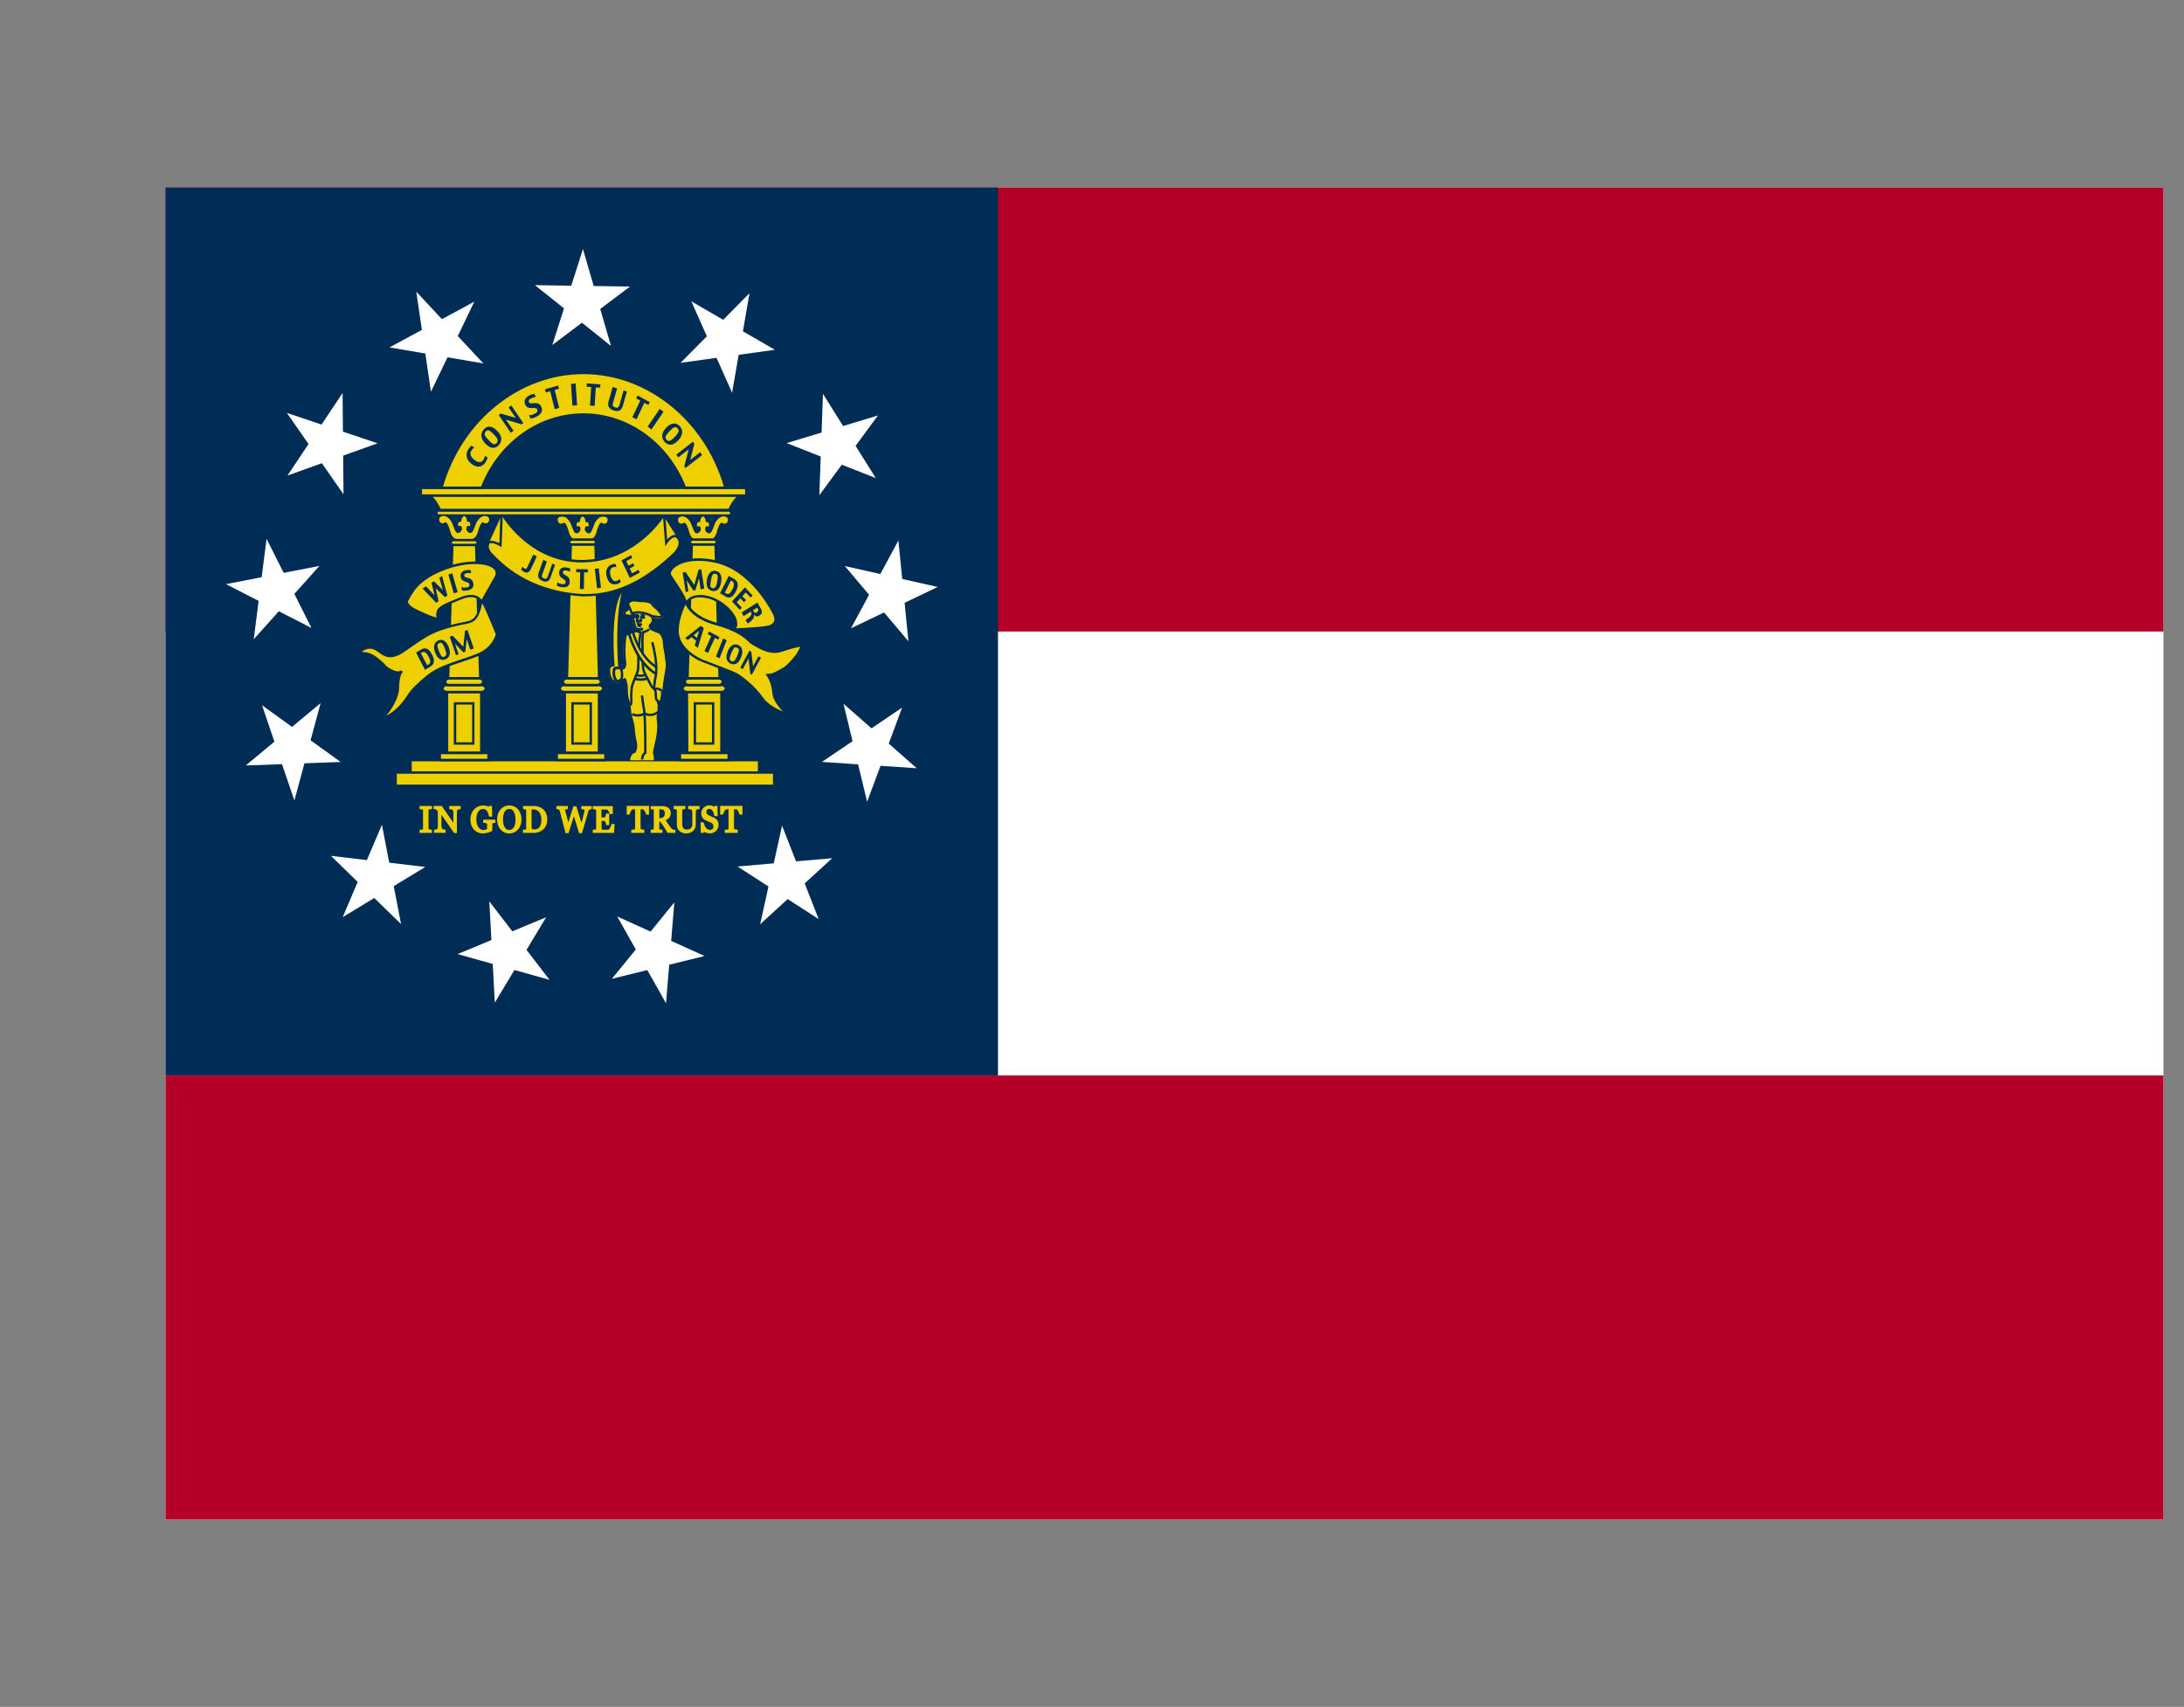 <?xml version="1.0" encoding="UTF-8"?><svg id="Layer_1" xmlns="http://www.w3.org/2000/svg" viewBox="0 0 330.93 258.64"><rect x="0" y="0" width="330.93" height="258.64" fill="#808080" stroke="none"/><g id="GA"><path d="M25.08,28.41h302.74v201.83H25.08V28.41Z" style="fill:#fff;"/><path d="M25.08,28.41h302.74v67.28H25.08V28.41Z" style="fill:#b50027;"/><path d="M25.08,28.41h126.14v134.55H25.08V28.41Z" style="fill:#002d56;"/><path d="M90.97,46.8l4.49-3.38-5.5-.08-1.63-5.6-1.77,5.55-5.5-.08,4.4,3.52-1.77,5.55,4.49-3.38,4.4,3.52-1.63-5.6Z" style="fill:#fff;"/><path d="M69.36,50.93l2.51-5.22-4.91,2.65-3.88-4.16.85,5.79-4.91,2.65,5.43.93.85,5.79,2.51-5.22,5.43.93-3.88-4.16Z" style="fill:#fff;"/><path d="M51.96,65.41l-.05-5.86-3.19,4.78-5.25-1.76,3.28,4.71-3.19,4.78,5.21-1.87,3.28,4.71-.05-5.86,5.21-1.87-5.25-1.76Z" style="fill:#fff;"/><path d="M42.99,86.81l-2.6-5.16-.74,5.81-5.41,1.05,4.95,2.54-.74,5.81,3.8-4.24,4.95,2.54-2.6-5.17,3.8-4.24-5.41,1.05Z" style="fill:#fff;"/><path d="M44.26,110.15l-4.55-3.28,1.87,5.51-4.34,3.61,5.49-.2,1.88,5.51,1.52-5.64,5.49-.2-4.56-3.28,1.52-5.64-4.34,3.61Z" style="fill:#fff;"/><path d="M55.6,130.33l-5.46-.65,4.06,3.95-2.27,5.34,4.78-2.9,4.06,3.95-1.11-5.75,4.78-2.9-5.46-.65-1.11-5.75-2.27,5.34Z" style="fill:#fff;"/><path d="M74.46,142.44l-5.12,2.13,5.32,1.49.32,5.86,2.97-4.94,5.32,1.49-3.49-4.54,2.97-4.94-5.12,2.13-3.49-4.54.32,5.86Z" style="fill:#fff;"/><path d="M96.33,143.88l-3.61,4.43,5.36-1.32,2.84,5.03.48-5.84,5.36-1.32-5.06-2.29.48-5.84-3.6,4.43-5.06-2.29,2.84,5.03Z" style="fill:#fff;"/><path d="M116.44,134.34l-1.26,5.71,4.17-3.82,4.7,3.04-2.12-5.41,4.17-3.82-5.48.48-2.12-5.41-1.26,5.71-5.48.48,4.7,3.04Z" style="fill:#fff;"/><path d="M130.02,115.81l1.37,5.68,2.03-5.45,5.49.37-4.24-3.74,2.02-5.45-4.64,3.14-4.24-3.73,1.37,5.68-4.64,3.14,5.49.37Z" style="fill:#fff;"/><path d="M127.54,70.41l5.16,2.03-3.06-4.88,3.4-4.61-5.29,1.6-3.05-4.87-.21,5.86-5.29,1.6,5.16,2.03-.21,5.86,3.4-4.61Z" style="fill:#fff;"/><path d="M111.95,53.76l5.45-.76-4.83-2.8,1-5.77-3.99,4.03-4.83-2.8,2.36,5.29-3.99,4.03,5.45-.76,2.36,5.29,1-5.77Z" style="fill:#fff;"/><path d="M133.97,92.82l3.68,4.35-.58-5.83,5.02-2.4-5.38-1.21-.58-5.83-2.74,5.08-5.38-1.21,3.68,4.35-2.74,5.08,5.02-2.4Z" style="fill:#fff;"/><path d="M65.31,126.05h-1.59v-.19s.11,0,.19-.02c.08,0,.14-.02.18-.03.05-.02.09-.05.12-.09.02-.04.04-.1.04-.17v-2.74c0-.06,0-.11-.03-.15-.02-.04-.06-.08-.13-.11-.05-.02-.11-.04-.19-.06-.07-.02-.14-.03-.18-.03v-.19h1.59v.19c-.05,0-.11,0-.18.02-.07.01-.13.02-.19.04-.06.02-.11.06-.13.1-.02.05-.03.1-.03.16v2.73c0,.06.01.11.03.16.02.04.07.08.12.11.03.01.09.03.17.05.08.02.15.02.2.03v.19h0Z" style="fill:#eed000;"/><path d="M65.46,126.2h-1.89v-.47l.33-.03c.1,0,.13-.02.14-.02.02,0,.04-.02.05-.04,0,0,.01-.03.01-.09v-2.74c0-.05,0-.08-.01-.09,0,0,0-.01-.05-.03-.04-.02-.1-.04-.17-.05-.07-.02-.12-.03-.16-.03h-.14v-.48h1.89v.48h-.14s-.1.01-.16.02c-.06,0-.12.02-.17.04,0,0-.03.01-.04.02-.01.03-.02.06-.02.1v2.73s0,.07.02.09c0,.01.03.03.05.04.02,0,.07.02.14.04.07.01.13.02.17.02h.14v.48ZM64.24,125.9h.61c-.07-.04-.12-.09-.16-.15-.04-.07-.05-.15-.05-.23v-2.73c0-.08.02-.15.05-.22.02-.05.06-.1.14-.15h-.66c.1.04.17.11.2.18.03.06.04.13.04.21v2.74c0,.1-.02.18-.06.24-.03.04-.06.08-.1.11Z" style="fill:#eed000;"/><path d="M69.68,122.46s-.12.02-.21.04c-.1.03-.17.05-.21.08-.06.04-.1.13-.12.26-.02.13-.03.29-.03.48v2.76h-.22l-2.14-3.09v1.95c0,.22.01.39.04.5.03.12.07.2.12.25.04.04.12.08.24.11.12.03.2.05.24.05v.19h-1.45v-.19s.12-.02.23-.05c.11-.03.17-.06.2-.09.06-.05.1-.12.12-.23.02-.1.03-.28.03-.52v-1.86c0-.08-.01-.16-.04-.24-.03-.08-.06-.14-.11-.19-.06-.06-.14-.11-.24-.15-.1-.04-.18-.07-.25-.07v-.19h1.01l1.99,2.88v-1.8c0-.22-.01-.39-.04-.51-.03-.12-.07-.2-.11-.24-.05-.03-.12-.07-.23-.1-.1-.03-.18-.05-.24-.05v-.19h1.44v.19h0Z" style="fill:#eed000;"/><path d="M69.25,126.23h-.44l-1.92-2.77v1.48c0,.21.01.37.03.47.03.11.06.16.08.17,0,0,.04.04.18.08.16.04.2.05.2.05h.14v.48h-1.75v-.47h.13s.11-.03.2-.06c.11-.03.14-.05.14-.05.03-.03.06-.08.07-.15.01-.06.03-.2.03-.49v-1.86c0-.07-.01-.13-.03-.2-.02-.06-.04-.1-.07-.13-.04-.04-.11-.08-.19-.12-.11-.05-.17-.06-.2-.06h-.14v-.48h1.23l1.76,2.55v-1.32c0-.21-.01-.37-.04-.47-.03-.13-.06-.15-.06-.15-.02-.01-.06-.04-.18-.07-.12-.04-.18-.05-.21-.05h-.14v-.48h1.73v.48h-.14s-.07.01-.18.04c-.11.03-.15.05-.16.06,0,0-.04.04-.06.16-.02.12-.03.27-.03.45v2.91ZM66.6,122.52l2.36,3.4v-.38l-2.16-3.13h-.57c.09.04.17.09.23.15.06.06.1.13.14.23v-.28ZM66.34,125.9h.62c-.07-.03-.12-.06-.16-.1-.07-.07-.12-.17-.16-.32,0-.01,0-.03,0-.04,0,.03,0,.06-.01.09-.03.13-.08.24-.17.31-.02.02-.06.04-.11.06ZM68.66,122.42c.06.02.1.05.14.07.08.06.14.17.17.32,0,.02,0,.04.01.06,0-.02,0-.04,0-.06.03-.17.09-.28.18-.35.03-.02.05-.03.09-.05h-.6Z" style="fill:#eed000;"/><path d="M74.89,124.54s-.09.01-.16.03c-.07.01-.12.03-.16.05-.05.03-.09.06-.11.11-.02.05-.03.1-.03.17v.29c0,.21,0,.36,0,.43,0,.07,0,.14,0,.18-.22.11-.44.19-.66.24-.22.06-.43.09-.65.09-.23,0-.44-.05-.65-.14-.21-.09-.39-.22-.55-.39-.16-.17-.28-.37-.38-.62-.09-.24-.14-.51-.14-.81s.04-.55.13-.8c.09-.25.22-.46.38-.64.16-.18.35-.31.56-.41.22-.1.45-.15.7-.15.2,0,.37.03.52.08.15.05.28.11.39.19l.1-.18h.2l.02,1.32h-.2c-.03-.15-.08-.29-.13-.43-.05-.14-.12-.27-.2-.38-.08-.11-.18-.2-.3-.27-.12-.07-.26-.1-.42-.1-.18,0-.34.04-.48.12-.14.08-.26.19-.36.34-.1.15-.18.33-.23.55-.05.22-.08.47-.08.74,0,.24.03.47.08.68.05.21.13.39.24.55.1.16.23.28.39.37.15.09.33.14.53.14.15,0,.28-.02.4-.07.12-.05.21-.1.26-.15.01-.09.02-.19.02-.28,0-.09,0-.17,0-.24v-.21c0-.07-.01-.14-.03-.2-.02-.06-.06-.1-.12-.13-.05-.03-.13-.05-.22-.06-.09-.01-.17-.02-.22-.03v-.19h1.55v.19h0Z" style="fill:#eed000;"/><path d="M73.14,126.29c-.24,0-.48-.05-.71-.15-.23-.1-.43-.24-.6-.42-.17-.18-.31-.4-.41-.66-.1-.26-.15-.55-.15-.86s.05-.59.14-.85c.1-.26.23-.5.41-.69.17-.19.38-.34.61-.45.42-.19.96-.2,1.33-.08.1.04.2.08.29.12l.07-.13h.43l.03,1.62h-.47l-.03-.11c-.03-.14-.08-.28-.12-.41-.05-.13-.11-.24-.18-.34-.07-.09-.15-.17-.25-.22-.2-.12-.53-.11-.75.02-.12.07-.22.17-.31.3-.09.13-.16.3-.21.5-.05.21-.08.44-.08.7,0,.23.03.44.08.64.05.19.12.36.22.5.09.14.2.25.34.33.23.14.56.15.8.05.09-.03.14-.07.17-.09,0-.07.01-.14.01-.2,0-.1,0-.17,0-.24v-.21c0-.06,0-.11-.02-.15,0-.02-.01-.03-.04-.04-.03-.02-.09-.03-.18-.05-.09-.01-.16-.02-.21-.03h-.14v-.49h1.85v.47l-.13.02s-.09.01-.15.03c-.07.01-.1.02-.12.03-.02,0-.03.02-.04.04-.01.03-.02.07-.02.11v.29c0,.21,0,.35,0,.43,0,.07,0,.13,0,.18v.1s-.08.04-.08.04c-.23.11-.46.2-.69.25-.23.06-.46.09-.68.09ZM72.47,122.52c-.16.09-.31.2-.43.34-.15.17-.27.37-.35.59-.08.23-.12.48-.12.75s.04.53.13.76c.09.22.2.41.35.57.14.15.31.27.5.35.06.03.12.05.19.07-.03-.01-.05-.03-.08-.04-.17-.1-.32-.24-.44-.42-.11-.17-.2-.37-.26-.59-.06-.23-.08-.47-.08-.72,0-.28.03-.54.09-.77.06-.24.14-.44.26-.6.07-.11.16-.2.25-.28ZM73.85,124.49c.09.04.16.12.19.21.02.07.04.15.04.24v.21c0,.07,0,.15,0,.24,0,.1,0,.2-.02.3v.05s-.04.03-.04.03c-.03.03-.06.05-.1.08.12-.04.25-.09.37-.14,0-.03,0-.06,0-.09,0-.08,0-.22,0-.44v-.29c0-.08.01-.16.04-.23.03-.08.09-.14.16-.18h-.63ZM73.75,122.44c.1.07.19.16.27.26.09.12.16.26.22.42.01.04.03.08.04.12v-.76s-.12.19-.12.19l-.13-.08c-.08-.05-.17-.1-.28-.14Z" style="fill:#eed000;"/><path d="M78.37,122.72c.16.17.28.38.37.63.09.24.13.52.13.81s-.04.57-.13.82c-.09.24-.21.45-.37.63-.15.17-.33.3-.54.39-.2.09-.42.14-.65.14-.25,0-.47-.05-.68-.15-.21-.1-.39-.24-.54-.41-.15-.17-.27-.38-.35-.63-.08-.25-.13-.51-.13-.79,0-.31.04-.58.13-.82.09-.24.21-.45.37-.63.16-.17.34-.31.54-.4.21-.09.42-.14.65-.14s.46.05.66.14c.21.09.39.23.54.4h0ZM78,125.4c.09-.16.16-.34.2-.55.04-.2.06-.43.06-.68,0-.26-.02-.5-.07-.71-.05-.22-.12-.4-.21-.55-.09-.15-.21-.27-.34-.35-.14-.09-.3-.13-.47-.13-.2,0-.37.05-.51.15-.14.1-.25.23-.34.39-.08.16-.15.34-.19.55-.04.21-.06.43-.06.66,0,.26.02.49.06.69.04.21.11.39.2.55.09.16.2.28.34.37.14.09.3.13.49.13.18,0,.34-.04.48-.13.14-.09.26-.21.35-.37h0Z" style="fill:#eed000;"/><path d="M77.17,126.29c-.27,0-.52-.05-.74-.16-.23-.11-.42-.26-.59-.45-.16-.18-.29-.41-.38-.67-.09-.26-.14-.55-.14-.84,0-.32.05-.62.14-.87.1-.26.23-.48.4-.67.17-.19.37-.33.59-.44.46-.2.99-.2,1.44,0,.23.1.42.25.59.43.17.19.3.42.4.68.09.26.14.55.14.86s-.05.61-.14.87c-.1.26-.23.49-.4.68-.17.18-.36.33-.59.43-.22.1-.46.15-.71.15ZM76.53,122.48c-.17.08-.32.2-.44.34-.14.16-.26.36-.34.58-.08.22-.13.48-.13.77,0,.26.04.51.12.74.08.22.19.42.33.58.13.16.3.28.48.37-.13-.1-.24-.22-.33-.38-.1-.17-.17-.37-.22-.59-.05-.21-.07-.46-.07-.72,0-.24.02-.47.06-.69.04-.22.11-.42.2-.59.09-.16.2-.3.34-.41ZM78.13,125.47c-.09.16-.2.28-.34.38.17-.08.33-.2.46-.34.15-.16.26-.35.34-.58.08-.23.12-.48.12-.77s-.04-.54-.12-.76c-.08-.23-.2-.42-.34-.58h0c-.13-.15-.29-.27-.47-.35.13.09.24.21.32.36.1.17.18.37.22.6.05.23.08.48.08.74,0,.26-.02.5-.07.71-.04.22-.12.42-.22.59ZM77.17,122.57c-.17,0-.31.04-.42.12-.12.08-.22.2-.3.34-.08.14-.13.31-.17.51-.04.2-.06.41-.06.63,0,.24.02.47.06.66.04.19.1.36.19.5.08.14.18.24.29.32.21.14.56.15.81,0,.12-.08.22-.18.3-.32h0c.08-.15.15-.32.18-.51.04-.19.06-.41.06-.66s-.02-.48-.07-.68c-.04-.2-.11-.37-.19-.51-.08-.13-.18-.23-.29-.3-.12-.07-.25-.11-.4-.11Z" style="fill:#eed000;"/><path d="M82.79,124.18c0,.32-.06.6-.17.84-.11.24-.26.43-.44.58-.18.15-.39.26-.62.34-.23.07-.46.11-.71.11h-1.47v-.19s.11,0,.19-.01c.08-.01.13-.02.15-.03.05-.02.09-.06.11-.1.02-.05.03-.1.03-.16v-2.73c0-.06,0-.11-.03-.16-.02-.05-.06-.09-.11-.11-.05-.03-.11-.05-.17-.06-.06-.01-.11-.02-.15-.02v-.19h1.55c.21,0,.42.04.63.11.21.07.39.16.54.28.21.16.37.36.49.62.12.26.18.56.18.9h0ZM82.17,124.18c0-.25-.03-.48-.09-.69-.06-.21-.16-.38-.28-.54-.11-.15-.26-.26-.42-.34-.17-.08-.35-.12-.56-.12-.07,0-.15,0-.23,0-.08,0-.15,0-.19,0v2.9c0,.16.04.27.13.34.09.06.22.09.41.09.21,0,.4-.04.55-.12s.29-.19.38-.33c.1-.15.18-.32.22-.52.05-.2.07-.42.07-.68h0Z" style="fill:#eed000;"/><path d="M80.85,126.2h-1.61v-.48h.15s.1,0,.17-.01c.08-.01.11-.02.11-.02.03-.01.03-.02.04-.03.01-.03.02-.06.02-.1v-2.73s0-.08-.02-.11c0,0,0-.02-.04-.04-.04-.02-.08-.04-.13-.05-.05-.01-.1-.02-.14-.02h-.14v-.48h1.69c.23,0,.46.04.68.11.22.07.42.18.58.31.23.17.4.4.53.68.13.27.19.6.19.96h0c0,.34-.06.64-.18.9-.12.25-.28.47-.48.63-.2.16-.42.29-.66.37-.24.08-.49.12-.75.12ZM79.87,125.9h.66s-.05-.03-.07-.04c-.13-.09-.19-.24-.19-.46v-2.98h-.44c.08.04.14.11.17.19.03.06.04.14.04.22v2.73c0,.09-.02.16-.05.23-.02.05-.06.09-.1.12ZM80.55,122.64v2.76c0,.08.01.17.07.21.04.03.13.07.32.07s.35-.03.49-.1c.14-.07.25-.16.33-.28.09-.13.16-.29.2-.47.05-.19.07-.4.07-.65s-.03-.45-.09-.64c-.06-.19-.14-.35-.25-.49-.1-.13-.23-.23-.37-.3-.15-.07-.31-.11-.49-.11-.07,0-.14,0-.23,0h-.05ZM81.49,122.51c.17.09.31.21.43.36.13.17.23.36.3.59.07.22.1.46.1.73s-.03.51-.08.72c-.05.21-.13.4-.25.57-.05.07-.11.14-.17.2.09-.05.17-.11.25-.17.16-.14.3-.32.4-.53.1-.21.15-.47.15-.77,0-.32-.06-.61-.16-.84-.11-.23-.26-.42-.44-.56-.14-.11-.31-.2-.5-.26-.01,0-.03,0-.04-.01Z" style="fill:#eed000;"/><path d="M89.54,122.46s-.09.01-.14.03c-.05.02-.11.04-.15.07-.06.04-.11.08-.14.14-.03.05-.07.12-.09.21-.12.41-.26.89-.41,1.44-.16.55-.32,1.13-.51,1.75h-.23l-.89-2.91-.93,2.91h-.22c-.16-.62-.33-1.27-.51-1.93-.18-.67-.29-1.12-.35-1.34-.01-.05-.04-.1-.07-.15-.03-.04-.07-.08-.12-.12-.04-.03-.09-.05-.15-.07-.05-.02-.1-.03-.15-.03v-.19h1.44v.19c-.13,0-.23.02-.32.04-.09.02-.13.05-.13.1,0,.02,0,.04,0,.07,0,.03,0,.05.01.07.04.16.11.41.2.77.1.36.24.9.43,1.61l.88-2.8h.24l.89,2.86c.12-.44.22-.82.31-1.15.09-.33.16-.61.21-.85.04-.17.07-.28.07-.34,0-.06.02-.11.02-.16,0-.06-.04-.11-.12-.15-.08-.04-.2-.07-.37-.08v-.19h1.28v.19Z" style="fill:#eed000;"/><path d="M88.2,126.25h-.45l-.79-2.56-.82,2.56h-.44l-.89-3.39s-.03-.07-.05-.1c-.02-.03-.05-.06-.08-.08-.03-.02-.06-.03-.1-.04-.05-.01-.09-.02-.13-.03h-.14v-.48h1.74v.48h-.14c-.12.01-.22.03-.3.05,0,0,0,0,0,0v.06c.05.15.11.41.21.77.07.27.18.64.3,1.12l.76-2.42h.46l.77,2.48c.07-.24.12-.46.18-.66.09-.33.16-.61.21-.84.04-.16.06-.27.07-.33,0-.05.01-.09.01-.13,0,0,0,0-.04-.02-.04-.02-.13-.05-.32-.07h-.14v-.48h1.58v.48h-.14s-.05.01-.1.03c-.05.01-.09.03-.12.06-.04.03-.08.06-.1.1-.02.02-.04.07-.07.17-.12.41-.25.89-.41,1.44-.16.55-.33,1.13-.51,1.75l-.03.11ZM87.97,125.95h0c.04-.13.08-.26.11-.39l-.96-3.09h-.03l-.1.33.97,3.15ZM84.83,122.42s.02.01.03.02c.06.05.11.1.15.15.04.05.07.12.09.19l.84,3.16.14-.42-.09-.35c-.19-.72-.34-1.25-.43-1.61-.1-.36-.16-.62-.2-.78v-.08s-.02-.08-.02-.1c0-.05.02-.12.09-.18h-.58ZM88.71,122.42c.16.09.18.21.18.28,0,.03,0,.07,0,.11.03-.08.06-.14.09-.19.05-.07.11-.13.18-.17.01,0,.02-.02.04-.02h-.49Z" style="fill:#eed000;"/><path d="M92.97,124.94l-.07,1.11h-2.94v-.19s.12-.01.2-.02c.08-.01.14-.02.16-.04.05-.03.09-.06.11-.1.02-.04.03-.1.03-.16v-2.71c0-.06,0-.11-.03-.15-.02-.05-.06-.08-.11-.11-.04-.02-.11-.04-.18-.06-.08-.02-.13-.03-.18-.03v-.19h2.74v.91h-.19c-.03-.13-.11-.28-.22-.43-.11-.15-.21-.24-.31-.25-.05,0-.11-.01-.18-.02-.07,0-.15,0-.24,0h-.56v1.5h.4c.13,0,.22-.01.28-.04.06-.03.11-.07.16-.13.04-.05.07-.12.09-.21.03-.09.04-.17.05-.24h.19v1.48h-.19c0-.09-.03-.18-.06-.27-.03-.1-.06-.16-.09-.21-.05-.07-.11-.11-.18-.14-.06-.02-.15-.03-.26-.03h-.4v1.13c0,.11,0,.2.02.27.01.07.04.12.09.15.04.03.1.06.18.07.07,0,.18.01.32.01h.22c.09,0,.17,0,.23-.01.06,0,.13-.02.19-.04.07-.02.12-.05.14-.08.08-.09.16-.21.24-.39.08-.17.14-.3.16-.38h.18Z" style="fill:#eed000;"/><path d="M93.04,126.2h-3.22v-.47h.14s.11-.02.19-.03c.09-.01.11-.02.12-.02.01,0,.03-.02.04-.03,0-.02.02-.05.02-.1v-2.71s0-.07-.02-.1c0-.01-.02-.02-.04-.04-.04-.02-.09-.03-.15-.05-.07-.02-.12-.03-.16-.03h-.14v-.48h3.03v1.21h-.45l-.03-.11c-.03-.11-.09-.24-.19-.38-.12-.16-.19-.19-.22-.19-.05,0-.1-.01-.17-.01-.07,0-.15,0-.24,0h-.41v1.21h.25c.15,0,.2-.02.22-.02.03-.02.07-.04.1-.08.03-.04.05-.09.07-.16.02-.08.04-.15.05-.22v-.13h.48v1.77h-.47v-.14c-.02-.07-.03-.15-.06-.24-.03-.11-.06-.15-.07-.16-.03-.04-.07-.07-.1-.08-.03-.01-.1-.02-.21-.02h-.25v.99c0,.1,0,.18.02.24,0,.03.02.05.03.06.02.01.05.03.11.04.07,0,.17.01.3.01h.22c.08,0,.15,0,.21,0,.06,0,.11-.02.17-.03.06-.02.07-.03.07-.03.07-.08.14-.19.22-.35.1-.21.14-.31.15-.36l.03-.11h.45l-.09,1.41ZM92.36,125.9h.41l.04-.6s-.02.05-.04.08c-.09.19-.17.32-.26.42-.03.04-.08.07-.14.1ZM90.45,125.9h.62s-.04-.02-.05-.03c-.07-.05-.12-.13-.14-.23-.02-.08-.03-.18-.03-.3v-2.91h-.46s0,0,0,0c.09.04.15.11.18.19.02.06.04.13.04.21v2.71c0,.09-.02.17-.05.23-.02.05-.06.1-.12.14ZM91.71,124.09c.09.03.18.09.24.19.02.03.04.07.06.12v-.61s-.04.08-.06.11c-.06.08-.13.14-.22.18,0,0-.02,0-.03.01ZM92.17,122.42c.08.05.17.13.25.25.05.07.1.14.14.21v-.46h-.38Z" style="fill:#eed000;"/><path d="M98.17,123.3h-.17c-.02-.06-.04-.14-.08-.23-.04-.09-.08-.17-.13-.25-.05-.08-.1-.15-.16-.21-.06-.06-.11-.1-.17-.11-.05,0-.12-.01-.19-.02-.08,0-.15,0-.22,0h-.14v3.02c0,.06.01.11.03.16.02.05.06.09.12.11.03.01.09.03.19.05.1.02.17.03.22.03v.19h-1.67v-.19s.12-.01.21-.02c.1-.01.16-.02.2-.04.05-.02.09-.06.12-.1.03-.04.04-.1.04-.18v-3.04h-.14c-.05,0-.12,0-.19,0-.08,0-.15,0-.22.02-.05,0-.11.04-.17.11-.06.06-.11.13-.16.21-.05.08-.09.16-.13.26-.04.09-.06.16-.08.22h-.17v-1.02h3.08v1.02h0Z" style="fill:#eed000;"/><path d="M97.62,126.2h-1.97v-.47h.14s.12-.02.21-.03c.12-.01.15-.03.16-.03.04-.02.05-.03.05-.04,0-.01.02-.04.02-.1v-2.9s-.11,0-.18,0c-.07,0-.14,0-.21.01,0,0-.03,0-.08.06-.05.05-.1.12-.14.19-.05.07-.09.15-.12.23-.03.08-.06.15-.07.2l-.03.11h-.44v-1.32h3.38v1.32h-.44l-.03-.11c-.01-.06-.04-.12-.07-.2-.04-.08-.08-.16-.12-.23-.04-.07-.09-.13-.14-.19-.05-.06-.08-.06-.09-.06-.04,0-.11-.01-.18-.01-.07,0-.14,0-.21,0v2.87s0,.07.02.1c0,0,.01.02.05.04.02,0,.08.02.16.04.08.02.15.03.2.03h.14v.48ZM96.33,125.9h.65c-.08-.04-.14-.1-.18-.17-.03-.07-.05-.15-.05-.23v-3.08h-.23v3.1c0,.1-.02.18-.06.25-.03.05-.07.09-.12.12ZM95.24,122.42v.53c.03-.07.07-.14.11-.21.05-.09.12-.17.18-.24.03-.03.07-.06.1-.09h-.39ZM97.63,122.42s.07.05.1.09c.07.07.13.15.18.24.04.06.08.13.11.2v-.53h-.39Z" style="fill:#eed000;"/><path d="M102.19,126.05h-.95c-.21-.35-.4-.66-.57-.92-.17-.26-.35-.52-.55-.8h-.36v1.2c0,.06,0,.12.03.16.02.05.06.08.12.11.03.01.08.02.16.03.07.01.14.02.19.02v.19h-1.5v-.19s.1,0,.17-.02c.08,0,.13-.02.16-.03.05-.02.09-.06.11-.1.02-.04.03-.1.03-.17v-2.73c0-.06,0-.12-.03-.16-.02-.05-.06-.08-.12-.11-.04-.02-.1-.03-.16-.04-.07-.01-.12-.02-.17-.03v-.19h1.63c.15,0,.29.02.42.05.13.03.25.08.36.16.1.07.19.16.25.28.06.11.09.25.09.41,0,.15-.02.27-.06.39-.04.11-.1.21-.18.29-.07.08-.16.14-.27.2-.11.06-.22.1-.35.14.17.25.32.45.43.62.12.17.26.37.43.61.07.11.14.19.2.24.06.05.12.09.18.12.04.02.1.04.16.05.06.01.12.02.16.02v.19h0ZM100.88,123.23c0-.23-.06-.41-.18-.54-.12-.13-.3-.2-.52-.2h-.42v1.62h.33c.23,0,.42-.08.57-.23.15-.16.23-.37.23-.64h0Z" style="fill:#eed000;"/><path d="M102.34,126.2h-1.18l-.04-.07c-.21-.35-.4-.65-.57-.91-.16-.24-.32-.48-.51-.73h-.14v1.05s0,.08.02.11c0,0,.01.01.03.02,0,0,.03.01.12.03.07,0,.13.02.17.02h.14v.48h-1.79v-.47h.13s.09-.02.17-.03c.09-.01.11-.02.11-.02.03-.01.03-.02.04-.03,0-.02.02-.05.02-.11v-2.73s0-.08-.02-.12c0,0,0-.01-.03-.02-.03-.01-.08-.02-.13-.03-.06-.01-.11-.02-.15-.02h-.14v-.48h1.78c.16,0,.32.02.46.06.15.04.28.1.4.18.12.08.22.2.29.33.07.13.11.3.11.48,0,.16-.02.31-.07.44-.05.13-.12.25-.22.34-.08.09-.19.16-.3.23-.06.03-.12.06-.18.09.13.18.23.33.32.47l.43.61c.07.1.13.17.17.21.05.04.1.08.15.1.03.02.07.03.12.04.06.01.1.02.14.02h.14v.48ZM101.32,125.9h.45c-.06-.03-.12-.08-.18-.12-.07-.06-.14-.15-.22-.27l-.43-.62c-.11-.17-.26-.38-.43-.62l-.06-.09c-.07.03-.14.05-.22.06h0c.2.28.39.55.56.81.16.24.34.53.53.85ZM99.21,125.9h.55c-.07-.05-.1-.1-.12-.15-.02-.06-.04-.14-.04-.22v-3.12h-.41c.09.05.13.12.15.17.02.06.03.14.03.21v2.73c0,.09-.02.17-.05.24-.02.05-.06.09-.11.13ZM100.6,122.44c.08.04.14.09.2.16.15.16.22.38.22.64,0,.31-.09.56-.27.74,0,0-.01.01-.02.02.06-.02.12-.05.17-.08.09-.05.17-.11.23-.17.07-.07.12-.15.15-.24.04-.1.05-.21.05-.34,0-.14-.03-.25-.07-.34-.05-.1-.12-.17-.2-.23-.09-.06-.19-.11-.31-.13-.05-.01-.11-.02-.16-.03ZM99.9,123.96h.18c.19,0,.34-.06.47-.19.13-.13.19-.31.19-.54,0-.19-.05-.34-.14-.44-.1-.1-.23-.15-.41-.15h-.28v1.32Z" style="fill:#eed000;"/><path d="M105.89,122.46s-.11.01-.2.03c-.09.02-.16.05-.22.09-.06.04-.1.13-.12.25-.02.13-.03.28-.03.47v1.64c0,.21-.04.39-.12.55-.08.15-.19.28-.32.38-.13.1-.27.16-.42.2-.14.04-.28.06-.42.06-.21,0-.4-.03-.57-.09-.17-.06-.31-.14-.42-.24-.11-.1-.2-.22-.25-.35-.06-.13-.08-.27-.08-.41v-2.23c0-.06,0-.11-.03-.15-.02-.04-.06-.08-.11-.12-.04-.02-.09-.04-.16-.06-.06-.02-.12-.03-.16-.03v-.19h1.47v.19s-.11,0-.18.02c-.07.01-.12.03-.15.04-.06.02-.09.06-.11.11-.02.05-.03.1-.03.16v2.09c0,.1,0,.21.03.32.02.11.06.21.12.31.07.1.15.18.26.24.11.06.26.09.46.09.18,0,.34-.03.46-.09.12-.06.22-.14.29-.24.07-.1.12-.2.14-.3.03-.1.04-.21.04-.32v-1.55c0-.2-.01-.36-.04-.48-.03-.13-.07-.21-.12-.25-.06-.04-.14-.08-.24-.1-.1-.02-.18-.04-.23-.04v-.19h1.45v.19h0Z" style="fill:#eed000;"/><path d="M104.04,126.29c-.23,0-.44-.03-.62-.1-.18-.06-.34-.15-.47-.27-.13-.12-.22-.25-.29-.4-.06-.15-.1-.31-.1-.47v-2.23s0-.08-.02-.09c0,0-.01-.03-.06-.06-.03-.02-.07-.03-.12-.04-.06-.01-.1-.02-.14-.03h-.14v-.48h1.77v.48h-.14s-.09.01-.15.03c-.06.01-.1.02-.13.03-.02,0-.03.02-.03.02-.01.03-.02.07-.02.11v2.09c0,.09,0,.19.03.29.02.09.05.17.1.26.05.08.12.14.21.19.17.1.57.1.78,0,.1-.05.18-.12.24-.2.06-.08.1-.17.12-.25.02-.09.04-.18.04-.28v-1.55c0-.19-.01-.34-.04-.45-.03-.13-.06-.16-.06-.16-.04-.03-.1-.06-.19-.08-.09-.02-.16-.04-.2-.04h-.14v-.48h1.74v.48h-.14s-.1.02-.18.03c-.07.02-.13.04-.17.06h0s-.03.03-.06.16c-.02.12-.03.27-.03.44v1.64c0,.23-.05.44-.14.61-.09.17-.21.32-.36.43-.15.11-.3.18-.46.23-.16.05-.31.07-.46.07ZM102.65,122.42h0c.09.05.14.12.17.19.03.06.04.13.04.21v2.23c0,.12.02.24.07.35.05.11.12.21.21.3.1.09.22.16.37.21.17.06.37.09.59.08-.21,0-.38-.04-.51-.11-.13-.07-.24-.17-.32-.29-.07-.11-.12-.24-.15-.36-.02-.12-.03-.24-.03-.35v-2.09c0-.08.01-.15.04-.21.03-.07.07-.12.13-.16h-.63ZM104.88,122.42s.08.04.12.07c.08.06.14.17.17.33,0,.03.01.05.01.08,0-.03,0-.07.01-.1.03-.17.09-.28.18-.35.02-.01.04-.03.07-.04h-.56Z" style="fill:#eed000;"/><path d="M108.51,124.32c.07.09.13.19.16.29.04.1.05.23.05.37,0,.33-.12.61-.35.82-.23.22-.52.32-.86.32-.16,0-.32-.03-.47-.08-.16-.05-.29-.12-.41-.19l-.11.19h-.2l-.03-1.29h.2c.04.16.09.3.14.43.06.13.13.25.22.36.09.11.19.19.3.25.12.06.25.09.4.09.11,0,.21-.02.3-.05.09-.03.16-.08.21-.14.05-.06.09-.13.12-.2.03-.08.04-.17.04-.27,0-.15-.04-.29-.12-.42-.08-.13-.2-.23-.36-.3-.11-.05-.23-.1-.37-.15-.14-.06-.26-.11-.36-.16-.2-.1-.35-.22-.47-.38-.11-.16-.16-.36-.16-.61,0-.14.03-.28.08-.4.05-.12.13-.23.23-.33.1-.09.21-.16.34-.22.13-.05.27-.08.41-.08.16,0,.31.03.44.08.13.05.25.12.35.19l.1-.18h.2l.02,1.25h-.2c-.04-.14-.08-.28-.12-.41-.04-.13-.1-.25-.18-.36-.07-.1-.16-.18-.26-.25-.1-.06-.23-.09-.38-.09-.16,0-.29.05-.4.16-.11.11-.17.24-.17.4s.04.3.11.41c.07.11.18.19.31.26.12.06.24.12.36.16.12.04.23.09.34.14.1.05.2.1.29.16.09.06.17.13.24.2h0Z" style="fill:#eed000;"/><path d="M107.53,126.27c-.17,0-.35-.03-.52-.08-.11-.04-.21-.08-.31-.13l-.08.14h-.43l-.04-1.59h.47l.03.11c.04.15.09.29.14.41.05.11.12.22.2.32.07.09.16.16.26.21.17.09.42.1.58.04.06-.02.11-.06.15-.1.04-.04.07-.09.09-.15.02-.07.03-.14.03-.23,0-.12-.03-.24-.1-.34-.06-.11-.16-.18-.29-.24-.11-.05-.23-.1-.37-.15-.14-.06-.27-.11-.37-.16-.22-.11-.4-.25-.52-.42-.13-.18-.19-.42-.19-.7,0-.16.03-.32.1-.46.06-.14.15-.27.27-.38.11-.11.24-.19.39-.25.31-.13.68-.11.96,0,.08.03.17.07.24.12l.07-.12h.43l.02,1.55h-.47l-.03-.11c-.04-.14-.08-.27-.12-.4-.04-.12-.09-.23-.16-.32-.06-.08-.13-.15-.21-.2-.16-.1-.44-.12-.6.05-.08.08-.12.18-.12.29,0,.13.03.24.08.33.06.08.14.16.26.21.12.06.23.11.34.16.12.04.24.09.35.15.1.05.21.1.3.17.1.06.2.14.27.23h0c.09.1.15.22.19.34.04.12.06.26.06.41,0,.37-.13.69-.39.93-.26.24-.58.36-.96.37ZM106.59,125.65l.13.09c.08.05.18.1.29.14-.1-.06-.18-.14-.26-.23-.1-.12-.18-.26-.24-.39-.02-.04-.04-.09-.05-.14l.02.74.11-.2ZM106.86,122.55s-.03.03-.04.04c-.09.08-.15.18-.2.29-.05.1-.07.22-.07.34,0,.22.05.39.14.52.1.13.23.24.41.33.1.05.22.1.35.16.14.06.26.11.37.15.19.08.33.2.42.36.09.15.14.32.14.5,0,.12-.02.23-.05.32-.02.05-.04.1-.07.15,0,0,0,0,.01-.01.2-.19.3-.42.3-.72,0-.12-.02-.23-.05-.32-.03-.09-.07-.17-.14-.25-.06-.07-.13-.13-.21-.18-.09-.06-.18-.1-.27-.15-.11-.05-.22-.1-.33-.14-.12-.05-.25-.1-.37-.17-.16-.08-.28-.19-.37-.31-.09-.13-.13-.3-.13-.49,0-.16.05-.31.14-.43ZM108.05,122.5c.06.05.11.11.16.18.08.12.15.25.2.39.01.03.02.06.03.1v-.69s-.12.19-.12.19l-.13-.09s-.09-.06-.13-.08Z" style="fill:#eed000;"/><path d="M112.34,123.3h-.17c-.01-.06-.04-.14-.08-.23-.04-.09-.08-.17-.13-.25-.05-.08-.1-.15-.16-.21-.06-.06-.11-.1-.17-.11-.05,0-.12-.01-.19-.02-.08,0-.15,0-.22,0h-.14v3.02c0,.06.01.11.03.16.02.05.06.09.12.11.03.01.09.03.19.05.1.02.17.03.22.03v.19h-1.67v-.19s.12-.01.21-.02c.1-.01.16-.02.2-.04.06-.02.1-.06.12-.1.03-.04.04-.1.04-.18v-3.04h-.14c-.05,0-.12,0-.19,0-.08,0-.15,0-.22.02-.05,0-.11.04-.17.11-.06.06-.11.13-.16.21-.05.08-.09.16-.13.26-.04.09-.06.16-.08.22h-.17v-1.02h3.08v1.02Z" style="fill:#eed000;"/><path d="M111.78,126.2h-1.97v-.47h.14s.11-.02.21-.03c.12-.01.15-.03.16-.03.03-.01.04-.02.05-.04,0-.01.02-.04.02-.1v-2.9s-.11,0-.18,0c-.07,0-.14,0-.21.01,0,0-.03,0-.08.06-.05.05-.1.12-.14.19-.05.07-.09.15-.12.23-.03.08-.06.15-.07.2l-.03.11h-.44v-1.32h3.38v1.32h-.44l-.03-.11c-.01-.06-.04-.12-.07-.2-.04-.08-.08-.16-.12-.23-.04-.07-.09-.13-.14-.19-.05-.06-.08-.06-.09-.06-.04,0-.11-.01-.18-.01-.07,0-.14,0-.21,0v2.87s0,.07.02.1c0,0,.01.02.05.04.02,0,.08.02.16.04.08.02.15.03.2.03h.14v.48ZM110.5,125.9h.65c-.08-.04-.14-.1-.18-.17-.03-.07-.05-.15-.05-.23v-3.08h-.24v3.1c0,.1-.02.18-.06.25-.03.05-.07.09-.12.12ZM109.41,122.42v.53c.03-.07.07-.14.11-.21.06-.09.12-.17.18-.24.03-.03.07-.06.1-.09h-.39ZM111.8,122.42s.07.05.1.09c.06.07.13.15.18.24.04.06.08.13.11.2v-.53h-.39Z" style="fill:#eed000;"/><path d="M88.27,78.22s.01,0,.01,0c0,0,.44.17.44.9.39-.08.54.14.47.65,0,0-.46-.13-.53.15-.11.32-.03.59.26.79,0,0,.48.4.78-.36.3-.77.41-1.03.41-1.03.08-.28.58-.94,1.03-1.03.17-.07.34-.06.52-.01,0,0,.4.09.41.44.01.35-.12.51-.35.61-.25.11-.55-.13-.55-.13-.11-.02-.14.02-.2.07-.03.02-.16.17-.23.33,0,0-.22.49-.32.87-.08.3-.26,1.2-1.12,1.33h-2.02c-.85-.13-1.04-1.03-1.12-1.33-.1-.38-.32-.87-.32-.87-.07-.16-.2-.31-.23-.33-.06-.05-.1-.09-.2-.07,0,0-.3.24-.55.13-.22-.1-.36-.26-.35-.61.01-.35.41-.44.41-.44.18-.05.35-.06.52.01.45.09.95.75,1.03,1.03,0,0,.11.26.41,1.03.3.76.78.36.78.36.28-.2.37-.47.26-.79-.07-.28-.53-.15-.53-.15-.07-.51.08-.73.47-.65,0-.73.44-.9.44-.9,0,0,0,0,.01,0h-.03Z" style="fill:#eed000;"/><path d="M90.78,102.78h-4.88l.58-20.31h3.75l.55,20.31Z" style="fill:#eed000;"/><path d="M90.97,102.96h-5.25l.59-20.67h4.1l.56,20.67ZM86.09,102.6h4.51l-.54-19.95h-3.4l-.57,19.95Z" style="fill:#002d56;"/><path d="M90.76,114.07h-5.18v-9.22s5.18,0,5.18,0v9.22Z" style="fill:#eed000;"/><path d="M90.94,114.25h-5.54v-9.58h5.54s0,9.58,0,9.58ZM85.76,113.89h4.82v-8.86h-4.82v8.86Z" style="fill:#002d56;"/><path d="M85.49,103.8h5.25c.37,0,.66.24.66.53s-.3.53-.66.53h-5.25c-.37,0-.66-.24-.66-.53s.3-.53.66-.53Z" style="fill:#eed000;"/><path d="M90.75,105.04h-5.25c-.47,0-.84-.32-.84-.71s.38-.71.84-.71h5.25c.47,0,.84.32.84.71s-.38.71-.84.71ZM85.49,103.98c-.26,0-.48.16-.48.35s.22.35.48.35h5.25c.26,0,.48-.16.48-.35s-.22-.35-.48-.35h-5.25Z" style="fill:#002d56;"/><path d="M85.88,102.8h4.59c.33,0,.59.22.59.5h0c0,.28-.26.5-.59.5h-4.59c-.33,0-.59-.22-.59-.5h0c0-.28.26-.5.59-.5Z" style="fill:#eed000;"/><path d="M90.47,103.98h-4.59c-.42,0-.77-.31-.77-.68s.35-.68.77-.68h4.59c.42,0,.77.3.77.68s-.35.68-.77.68ZM85.88,102.98c-.23,0-.41.14-.41.32s.18.32.41.32h4.59c.23,0,.41-.14.41-.32s-.18-.32-.41-.32h-4.59Z" style="fill:#002d56;"/><path d="M89.7,112.84h-3.13v-6.44h3.13v6.44ZM86.93,112.48h2.41v-5.72h-2.41v5.72Z" style="fill:#002d56;"/><path d="M86.69,81.76h3.18c.26,0,.47.16.47.37s-.21.37-.47.37h-3.18c-.26,0-.47-.16-.47-.37s.21-.37.47-.37Z" style="fill:#eed000;"/><path d="M89.87,82.68h-3.18c-.36,0-.65-.25-.65-.55s.29-.55.65-.55h3.18c.36,0,.65.25.65.55s-.29.55-.65.55ZM86.69,81.95c-.17,0-.29.1-.29.19s.12.19.29.19h3.18c.17,0,.29-.1.29-.19s-.12-.19-.29-.19h-3.18Z" style="fill:#002d56;"/><path d="M62.21,115.18h52.81v1.9h-52.81v-1.9Z" style="fill:#eed000;"/><path d="M115.2,117.26h-53.17v-2.26h53.17v2.26ZM62.39,116.9h52.45v-1.54h-52.45v1.54Z" style="fill:#002d56;"/><path d="M59.95,117.06h57.35v2.01h-57.35v-2.01Z" style="fill:#eed000;"/><path d="M117.49,119.25h-57.71v-2.37h57.71v2.37ZM60.13,118.89h56.99v-1.65h-56.99v1.65Z" style="fill:#002d56;"/><path d="M63.77,73.93h49.31v1.16h-49.31v-1.16Z" style="fill:#eed000;"/><path d="M113.26,75.28h-49.67v-1.53h49.67v1.53ZM63.95,74.91h48.95v-.8h-48.95v.8Z" style="fill:#002d56;"/><path d="M103.79,73.9c-2.55-6.53-8.48-11.09-15.39-11.09s-12.83,4.57-15.39,11.09h-6.13c2.83-10.03,11.4-17.39,21.51-17.39s18.69,7.34,21.52,17.39h-6.13Z" style="fill:#eed000;"/><path d="M103.79,74.08c-.07,0-.14-.05-.17-.11-2.61-6.67-8.58-10.97-15.22-10.97s-12.6,4.31-15.22,10.97c-.03.07-.09.11-.17.11h-6.13c-.06,0-.11-.03-.14-.07-.03-.04-.05-.1-.03-.16,2.91-10.32,11.83-17.52,21.69-17.52s18.79,7.2,21.7,17.52c.02.05,0,.11-.03.16-.03.05-.09.07-.14.07h-6.13ZM67.12,73.72h5.77c2.69-6.74,8.77-11.09,15.51-11.09s12.83,4.35,15.51,11.09h5.77c-2.93-10.04-11.65-17.03-21.28-17.03s-18.34,6.99-21.27,17.03Z" style="fill:#002d56;"/><path d="M65.09,75.11s.85.54,1.56,2.16h43.87s.72-1.81,1.72-2.17h-47.14Z" style="fill:#eed000;"/><path d="M66.54,77.45l-.05-.11c-.67-1.54-1.49-2.08-1.49-2.08l-.51-.33h47.75s.06.35.06.35c-.91.32-1.6,2.04-1.61,2.06l-.05.11h-44.11ZM65.58,75.29c.32.32.77.88,1.19,1.8h43.63c.14-.33.58-1.26,1.21-1.8h-46.03Z" style="fill:#002d56;"/><path d="M75.98,77.69s4.06,7.44,12.33,7.34c8.16-.1,12.33-7.08,12.33-7.08l2.18,3.44s.8,1.16-.76,2.63c-5.52,5.18-9.89,6.2-13.75,6.17-5.7-.33-10.3-2.39-13.79-6.17-.63-.56-.76-1.29-.57-1.9l2.03-4.43Z" style="fill:#eed000;"/><path d="M88.47,90.37c-.06,0-.12,0-.17,0-5.73-.33-10.41-2.43-13.93-6.23-.61-.54-.84-1.32-.61-2.07l2.04-4.45c.03-.06.09-.1.16-.1.06-.01.13.03.17.09.04.07,4.13,7.34,12.17,7.24,7.97-.1,12.13-6.93,12.17-7,.03-.05.09-.09.15-.09.09,0,.12.03.16.08l2.18,3.44s.87,1.3-.79,2.86c-5.82,5.47-10.36,6.22-13.7,6.22ZM76,78.08l-1.89,4.12c-.18.59,0,1.23.52,1.69,3.46,3.74,8.06,5.8,13.68,6.13,3.27.03,7.79-.65,13.61-6.12,1.42-1.33.76-2.35.73-2.4l-2.03-3.21c-.84,1.24-5.03,6.84-12.32,6.93-.06,0-.11,0-.17,0-7.21,0-11.26-5.74-12.14-7.13Z" style="fill:#002d56;"/><path d="M73.68,82.92s-.09-.56.3-.84c.34-.24.9-.17,1.69.22l.16-4.6h.36s-.18,5.19-.18,5.19l-.26-.14c-1.03-.56-1.42-.48-1.56-.38-.2.14-.15.48-.15.48l-.36.06Z" style="fill:#002d56;"/><path d="M100.81,82.78l-.37-4.79.36-.03.29,3.79c.29-.33.73-.74,1.21-.7.34.03.62.28.82.75l-.33.14c-.15-.34-.32-.51-.52-.53-.44-.04-1.01.67-1.17.92l-.29.45Z" style="fill:#002d56;"/><path d="M66.42,77.36h44.1c.16,0,.28.14.28.32v.1c0,.17-.13.32-.28.32h-44.1c-.16,0-.28-.14-.28-.32v-.1c0-.17.13-.32.28-.32Z" style="fill:#eed000;"/><path d="M110.52,78.28h-44.1c-.26,0-.47-.22-.47-.5v-.11c0-.14.05-.27.15-.36.09-.09.2-.13.32-.13h44.1c.26,0,.46.22.46.5v.11c0,.27-.21.5-.46.5ZM66.42,77.54s-.05.02-.06.03c-.03.03-.04.07-.04.11v.11c0,.07.05.14.1.14h44.1c.06,0,.1-.06.1-.14v-.11c0-.07-.05-.14-.1-.14h-44.1Z" style="fill:#002d56;"/><path d="M70.32,78.16s.01,0,.01,0c0,0,.44.17.44.9.39-.08.54.14.47.65,0,0-.46-.13-.53.15-.11.32-.03.59.26.79,0,0,.48.4.78-.36.3-.76.41-1.02.41-1.02.08-.28.58-.94,1.03-1.04.17-.07.34-.06.52-.01,0,0,.4.09.41.44.01.35-.12.51-.35.61-.25.11-.55-.13-.55-.13-.11-.02-.14.02-.21.07-.03.02-.16.17-.23.33,0,0-.22.49-.32.87-.08.3-.26,1.2-1.12,1.33h-2.02c-.85-.13-1.04-1.04-1.12-1.33-.1-.38-.32-.87-.32-.87-.07-.16-.2-.31-.23-.33-.07-.05-.1-.09-.2-.07,0,0-.3.24-.55.13-.22-.1-.36-.26-.35-.61.01-.35.41-.44.41-.44.18-.05.35-.06.52.01.45.09.95.75,1.03,1.04,0,0,.11.26.41,1.02.3.77.78.36.78.36.28-.2.37-.47.26-.79-.07-.28-.53-.15-.53-.15-.07-.51.08-.73.47-.65,0-.73.44-.9.44-.9,0,0,0,0,.01,0h-.03Z" style="fill:#eed000;"/><path d="M72.77,102.78h-4.88l.65-20.31h3.6l.63,20.31Z" style="fill:#eed000;"/><path d="M72.95,102.96h-5.25l.66-20.67h3.96l.64,20.67ZM68.08,102.6h4.51l-.62-19.95h-3.25l-.64,19.95Z" style="fill:#002d56;"/><path d="M72.92,114.07h-5.18v-9.22h5.18s0,9.22,0,9.22Z" style="fill:#eed000;"/><path d="M73.1,114.25h-5.54v-9.58h5.54s0,9.58,0,9.58ZM67.92,113.89h4.82v-8.86h-4.82s0,8.86,0,8.86Z" style="fill:#002d56;"/><path d="M67.7,103.8h5.25c.37,0,.66.24.66.53h0c0,.29-.3.53-.66.53h-5.25c-.37,0-.66-.24-.66-.53h0c0-.29.3-.53.66-.53h0Z" style="fill:#eed000;"/><path d="M72.95,105.04h-5.25c-.46,0-.84-.32-.84-.71s.38-.71.84-.71h5.25c.47,0,.84.32.84.71s-.38.71-.84.71ZM67.7,103.98c-.26,0-.48.16-.48.35s.22.35.48.35h5.25c.26,0,.48-.16.48-.35s-.22-.35-.48-.35h-5.25Z" style="fill:#002d56;"/><path d="M68.04,102.8h4.58c.33,0,.59.22.59.5h0c0,.28-.26.5-.59.5h-4.58c-.33,0-.59-.22-.59-.5h0c0-.28.26-.5.59-.5Z" style="fill:#eed000;"/><path d="M72.62,103.98h-4.59c-.42,0-.77-.31-.77-.68s.35-.68.77-.68h4.59c.42,0,.77.3.77.68s-.35.68-.77.68ZM68.04,102.98c-.23,0-.41.14-.41.32s.18.32.41.32h4.59c.23,0,.41-.14.41-.32s-.18-.32-.41-.32h-4.59Z" style="fill:#002d56;"/><path d="M71.89,112.84h-3.13v-6.44h3.13v6.44ZM69.13,112.48h2.41v-5.72h-2.41v5.72Z" style="fill:#002d56;"/><path d="M68.74,81.84h3.18c.26,0,.47.16.47.37s-.21.37-.47.37h-3.18c-.26,0-.47-.16-.47-.37s.21-.37.47-.37h0Z" style="fill:#eed000;"/><path d="M71.92,82.76h-3.18c-.36,0-.65-.25-.65-.55s.29-.55.65-.55h3.18c.36,0,.65.25.65.55s-.29.55-.65.55ZM68.74,82.02c-.17,0-.29.1-.29.19s.12.19.29.19h3.18c.17,0,.29-.1.29-.19s-.12-.19-.29-.19h-3.18Z" style="fill:#002d56;"/><path d="M66.64,114.1h7.38v1.06h-7.38v-1.06Z" style="fill:#eed000;"/><path d="M74.2,115.34h-7.74v-1.42h7.74v1.42ZM66.82,114.98h7.02v-.7h-7.02v.7Z" style="fill:#002d56;"/><path d="M106.5,78.22s.01,0,.01,0c0,0,.44.17.44.9.39-.08.54.14.47.65,0,0-.46-.13-.53.15-.11.32-.03.59.26.79,0,0,.48.4.78-.36.3-.77.41-1.03.41-1.03.08-.28.58-.94,1.03-1.03.17-.07.34-.06.52-.01,0,0,.4.09.41.44.01.35-.12.51-.35.61-.25.11-.55-.13-.55-.13-.11-.02-.14.02-.2.07-.03.02-.16.17-.23.33,0,0-.22.49-.32.87-.08.3-.26,1.2-1.12,1.33h-2.02c-.85-.13-1.04-1.03-1.12-1.33-.1-.38-.32-.87-.32-.87-.07-.16-.2-.31-.23-.33-.07-.05-.1-.09-.2-.07,0,0-.3.24-.55.13-.22-.1-.36-.26-.35-.61.01-.35.41-.44.41-.44.18-.05.35-.06.52.01.45.09.95.75,1.03,1.03,0,0,.11.26.41,1.03.3.76.78.36.78.36.28-.2.37-.47.26-.79-.07-.28-.53-.15-.53-.15-.07-.51.08-.73.47-.65,0-.73.44-.9.44-.9,0,0,0,0,.01,0h-.03Z" style="fill:#eed000;"/><path d="M109.04,102.78h-4.88l.65-20.31h3.6l.63,20.31Z" style="fill:#eed000;"/><path d="M109.23,102.96h-5.25l.66-20.67h3.96l.64,20.67ZM104.35,102.6h4.51l-.61-19.95h-3.25l-.64,19.95Z" style="fill:#002d56;"/><path d="M109.31,114.07h-5.18l-.05-9.22h5.24s0,9.22,0,9.22Z" style="fill:#eed000;"/><path d="M109.49,114.25h-5.54l-.06-9.58h5.6s0,9.58,0,9.58ZM104.31,113.89h4.82v-8.86h-4.87s.05,8.86.05,8.86Z" style="fill:#002d56;"/><path d="M104.08,103.8h5.25c.37,0,.66.24.66.53s-.3.53-.66.53h-5.25c-.37,0-.66-.24-.66-.53s.3-.53.66-.53Z" style="fill:#eed000;"/><path d="M109.34,105.04h-5.25c-.47,0-.84-.32-.84-.71s.38-.71.84-.71h5.25c.47,0,.84.32.84.71s-.38.71-.84.71ZM104.08,103.98c-.26,0-.48.16-.48.35s.22.35.48.35h5.25c.26,0,.48-.16.48-.35s-.22-.35-.48-.35h-5.25Z" style="fill:#002d56;"/><path d="M104.35,102.8h4.59c.33,0,.59.22.59.5h0c0,.28-.26.5-.59.5h-4.59c-.33,0-.59-.22-.59-.5h0c0-.28.26-.5.59-.5Z" style="fill:#eed000;"/><path d="M108.94,103.98h-4.59c-.43,0-.77-.31-.77-.68s.35-.68.77-.68h4.59c.42,0,.77.3.77.68s-.35.68-.77.68ZM104.35,102.98c-.23,0-.41.14-.41.32s.18.32.41.32h4.59c.23,0,.41-.14.41-.32s-.18-.32-.41-.32h-4.59Z" style="fill:#002d56;"/><path d="M108.24,112.84h-3.13v-6.44h3.13v6.44ZM105.47,112.48h2.41v-5.72h-2.41v5.72Z" style="fill:#002d56;"/><path d="M104.99,81.76h3.18c.26,0,.47.16.47.37s-.21.37-.47.37h-3.18c-.26,0-.47-.16-.47-.37s.21-.37.47-.37Z" style="fill:#eed000;"/><path d="M108.17,82.68h-3.18c-.36,0-.65-.25-.65-.55s.29-.55.65-.55h3.18c.36,0,.65.25.65.55s-.29.55-.65.55ZM104.99,81.95c-.17,0-.29.1-.29.19s.12.19.29.19h3.18c.17,0,.29-.1.29-.19s-.12-.19-.29-.19h-3.18Z" style="fill:#002d56;"/><path d="M84.36,114.1h7.38v1.06h-7.38v-1.06Z" style="fill:#eed000;"/><path d="M91.92,115.34h-7.74v-1.42h7.74v1.42ZM84.54,114.98h7.02v-.7h-7.02v.7Z" style="fill:#002d56;"/><path d="M56.95,99.7c-1.25-.96-2.58-.71-2.58-.71,0,0,.96-1.36,2.48-.68.97.43,1.8,2.02,4.26.35,2.46-1.67,3.42-2.51,5.58-3.29,2.23-.8,3.97-.96,4.5-1.16.52-.2,1.34-.52,1.75-3.19.09-.61,2.37,5.06,2.37,5.06,0,0-.33,1.87-2.51,2.94-2.18,1.06-5.95,1.7-8.04,3.49-.71.61-2.07,1.66-2.9,2.95-1.94,3.04-3.96,3.38-3.96,3.38,0,0,1.83-1.71,2.34-4.02.09-.43-.06-2.36.66-3.14-.77.82-2.71-.8-2.46-.58,0,0-.24-.43-1.49-1.39h0Z" style="fill:#eed000;"/><path d="M57.34,109.11l.44-.41s1.8-1.71,2.29-3.93c.02-.09.03-.3.04-.53.03-.63.06-1.5.34-2.15-.69.07-1.55-.45-2.09-.84l.02-.06-.05.04-.13-.11.02-.03c-.14-.17-.51-.58-1.37-1.24h0c-1.17-.9-2.42-.68-2.44-.67l-.44.08.26-.36s1.06-1.47,2.71-.74c.23.1.45.26.68.43.75.55,1.6,1.17,3.41-.06.48-.33.9-.62,1.29-.89,1.6-1.11,2.57-1.79,4.33-2.42,1.47-.53,2.73-.78,3.57-.95.42-.08.75-.15.92-.21.49-.19,1.24-.48,1.64-3.05.02-.13.11-.19.19-.2.16-.02.42-.05,2.53,5.22l.02.05v.05c-.02.08-.38,1.98-2.62,3.07-.79.39-1.78.71-2.82,1.06-1.81.6-3.86,1.28-5.18,2.41-.09.08-.2.17-.31.26-.74.62-1.85,1.55-2.55,2.64-1.96,3.07-4,3.44-4.09,3.46l-.59.1ZM61.04,101.8c-.5.53-.54,1.74-.57,2.46-.01.28-.02.47-.05.6-.35,1.57-1.28,2.86-1.87,3.56.74-.35,1.97-1.18,3.16-3.05.73-1.14,1.87-2.1,2.62-2.73.11-.09.22-.18.31-.26,1.37-1.17,3.46-1.87,5.3-2.48,1.03-.34,2.01-.67,2.78-1.04,1.87-.91,2.33-2.47,2.4-2.76-.77-1.91-1.65-3.98-2.06-4.71-.45,2.46-1.29,2.79-1.81,2.99-.19.08-.52.14-.98.23-.83.17-2.08.42-3.52.93-1.72.62-2.67,1.28-4.25,2.38-.39.27-.81.57-1.29.89-2.02,1.37-3.02.64-3.82.05-.21-.15-.41-.3-.61-.39-.91-.41-1.6-.01-1.97.31.52,0,1.4.13,2.25.78,1.06.81,1.41,1.26,1.51,1.4.4.29,1.69,1.14,2.2.59h0l.26.25h0Z" style="fill:#002d56;"/><path d="M103.92,91.07s.38,2.3,4.61,3.47c4.24,1.16,4.9,2.63,5.58,2.99.69.35,2.47,1.72,4.38,1.04.75-.27,2.85-.89,3.02-.75.06.11-.6,1.3-.68,1.41-1.41,1.78-1.94,2.05-2.46,2.33-1.14.61-1.22.68-2.03.73,0,0,.76,1.01.88,2.66.12,1.64,2.18,3.31,2.18,3.31,0,0-2.74-.76-3.95-2.5s-3.19-3.24-3.93-3.62c-.73-.38-4.47-1.75-5.25-2.07-.78-.33-3.22-1.69-3.55-3.9-.33-2.2,1.21-5.09,1.21-5.09h0Z" style="fill:#eed000;"/><path d="M119.34,108.42c-.11-.03-2.82-.8-4.05-2.58-1.17-1.7-3.13-3.18-3.86-3.56-.46-.24-2.16-.88-3.52-1.4-.77-.29-1.43-.54-1.72-.66-1.13-.47-3.34-1.93-3.66-4.04-.34-2.23,1.16-5.08,1.23-5.2l.25-.46.09.52s.43,2.21,4.48,3.32c3.26.89,4.42,1.96,5.12,2.6.2.18.36.33.5.4.1.05.23.13.37.21.81.48,2.31,1.37,3.86.81.03,0,2.87-.99,3.2-.72l.04.05c.15.27-.69,1.6-.7,1.61-1.41,1.78-1.96,2.08-2.5,2.36l-.23.12c-.82.44-1.05.56-1.6.62.24.41.65,1.28.74,2.49.11,1.55,2.09,3.17,2.11,3.19l-.16.32ZM103.89,91.55c-.4.85-1.24,2.93-1,4.58.37,2.44,3.41,3.74,3.44,3.76.28.12.94.37,1.7.66,1.37.52,3.08,1.17,3.56,1.42.76.39,2.78,1.93,3.99,3.68.75,1.09,2.15,1.79,3.04,2.15-.63-.65-1.52-1.74-1.6-2.84-.11-1.57-.83-2.55-.84-2.56l-.2-.27.33-.02c.72-.05.82-.1,1.75-.6l.21-.11c.52-.28,1.04-.56,2.4-2.28.07-.1.46-.79.6-1.13-.51.06-1.98.48-2.74.75-1.71.61-3.31-.34-4.16-.84-.14-.08-.26-.15-.36-.2-.19-.1-.36-.26-.58-.46-.67-.61-1.79-1.64-4.97-2.51-3.21-.88-4.26-2.41-4.6-3.16ZM121.45,97.97h0Z" style="fill:#002d56;"/><path d="M63.76,92.84c-2.87-1.2-1.99-2.01-1.99-2.01.71-1.35,1.63-3.04,5.14-4.48,4.68-1.92,9.46-1.06,8.19,1.16-.78,1.35-2.12,3.72-2.12,3.72,0,0-.56-1.59-3.11-.58-2.56,1.01-3.34,1.44-3.5,1.98-.24.84-.14,1.37,1.7,1.06-1.21.43-2.55-.02-4.06-.73l-.25-.11Z" style="fill:#eed000;"/><path d="M67.08,94.03c-1.03,0-2.1-.43-3.14-.92l-.25-.11c-1.37-.57-2.12-1.15-2.22-1.72-.05-.27.06-.47.15-.57.68-1.3,1.62-3.07,5.22-4.54,3.73-1.53,7.32-1.31,8.34-.15.27.31.5.83.07,1.57-.78,1.35-2.12,3.72-2.12,3.72l-.2.35-.13-.38s-.16-.42-.66-.65c-.55-.25-1.29-.19-2.21.17-2.5.99-3.26,1.41-3.39,1.86-.11.4-.11.63,0,.75.17.19.68.22,1.51.08l.09.35c-.35.12-.7.18-1.06.18ZM72,85.46c-1.44,0-3.22.32-5.02,1.06-3.49,1.43-4.39,3.15-5.05,4.4l-.04.05s-.1.1-.06.27c.05.25.37.76,2,1.44h0s.25.11.25.11c.7.33,1.42.63,2.11.79-.17-.28-.1-.66,0-1,.17-.6.91-1.03,3.6-2.09,1.02-.4,1.86-.46,2.5-.16.33.15.54.37.67.55.38-.66,1.35-2.37,1.96-3.44.26-.45.25-.83-.03-1.15-.45-.52-1.52-.82-2.91-.82Z" style="fill:#002d56;"/><path d="M107.57,90.57c.53.15,1.44.62,1.97,1.02,2.6,2,2.12,3.74,1.4,3.78-.8.05,5.11-.13,5.82-.53.71-.4.95-.86.52-1.82-.43-.96-3.64-6.83-8.9-7.94-5.25-1.11-7.33,1.25-6.89,2.05.43.76,2.37,3.29,2.44,4.33.54-1.09,1.75-1.39,3.63-.89h0Z" style="fill:#eed000;"/><path d="M111.33,95.58c-.18,0-.32,0-.42-.02h0s0,0,0,0c-.07,0-.12-.02-.14-.04-.06-.05-.08-.12-.06-.2.04-.12.14-.13.24-.13.15,0,.29-.15.36-.37.19-.62-.18-1.81-1.86-3.09-.51-.39-1.4-.85-1.91-.99-1.77-.48-2.92-.21-3.42.79-.04.07-.12.11-.2.1-.08-.02-.14-.08-.15-.17-.05-.71-1.1-2.27-1.8-3.3-.27-.4-.5-.74-.62-.95-.16-.28-.08-.68.2-1.07.79-1.08,3.07-2.05,6.88-1.25,5.77,1.22,8.99,7.98,9.02,8.05.43.97.26,1.57-.6,2.05-.4.23-4.09.57-5.53.57ZM106,90.15c.48,0,1.02.08,1.63.25h0c.56.15,1.49.64,2.04,1.06,1.82,1.39,2.22,2.71,1.99,3.48-.03.09-.07.18-.11.26,1.42-.05,4.69-.24,5.15-.5.61-.35.84-.69.44-1.59-.03-.07-3.18-6.65-8.77-7.84-3.89-.83-5.93.31-6.51,1.11-.19.26-.26.52-.18.68.11.2.34.54.6.93.63.94,1.47,2.17,1.75,3.02.43-.56,1.09-.84,1.97-.84Z" style="fill:#002d56;"/><path d="M105.06,89.48l-1.01-1.55.26,1.69-.41.07-.46-2.94.44-.08,1.32,1.97.66-2.32.39-.07.46,2.94-.54.1-.26-1.69-.54,1.83-.3.05Z" style="fill:#002d56;"/><path d="M109.24,88.36c-.09.46-.25.79-.49.99-.24.2-.52.26-.84.19-.32-.07-.55-.25-.7-.53-.15-.29-.18-.66-.1-1.11l.03-.17c.08-.42.24-.75.47-.98.23-.23.53-.3.88-.23.34.07.58.27.71.58.13.31.15.67.07,1.09l-.03.16ZM108.66,88.19l.02-.08c.07-.36.09-.63.07-.82-.02-.19-.14-.3-.34-.35-.19-.04-.33,0-.43.15-.09.14-.18.41-.25.81v.07c-.09.4-.11.68-.09.84.03.16.14.27.35.31.17.04.3-.02.41-.16.11-.14.2-.4.27-.78h0Z" style="fill:#002d56;"/><path d="M111.48,89.65c-.22.42-.45.7-.71.82-.25.12-.53.09-.82-.08l-.85-.5,1.33-2.62.77.44c.35.2.54.46.58.77.04.31-.04.66-.24,1.05l-.05.11ZM110.96,89.32l.04-.07c.15-.29.21-.53.2-.74-.01-.2-.09-.35-.25-.44l-.2-.11-.93,1.84.24.14c.15.09.29.09.43.01.14-.08.29-.29.47-.63h0Z" style="fill:#002d56;"/><path d="M113,89.77l-.52.57.56.59-.3.32-.56-.59-.55.6.77.82-.29.32-1.2-1.26,1.96-2.13,1.15,1.21-.29.32-.72-.76Z" style="fill:#002d56;"/><path d="M113.28,94.48l-.3-.54c.38-.25.64-.46.77-.64.13-.17.15-.34.07-.49l-.07-.13-1.08.68-.3-.55,2.4-1.51.53.96c.13.23.17.43.12.59-.05.16-.14.29-.29.38l-.13.08c-.14.09-.27.11-.4.08-.13-.03-.25-.13-.36-.29.05.23,0,.45-.14.67-.14.22-.41.46-.82.71h0ZM114.65,92.8l.07-.04c.1-.07.16-.14.18-.22.01-.08,0-.18-.07-.29l-.1-.18-.64.4.08.15c.07.13.15.21.22.24.08.03.16.01.26-.05Z" style="fill:#002d56;"/><path d="M105.74,98.17l-.49-.38.24-.7-.71-.55-.56.45-.39-.31,2.36-1.85.45.35-.9,2.99ZM105.61,96.65l.34-1.09-.85.7.51.4Z" style="fill:#002d56;"/><path d="M108.84,96.93l-.52-.27-1.04,2.28-.54-.28,1.04-2.28-.53-.28.18-.4,1.58.83-.18.4Z" style="fill:#002d56;"/><path d="M110.12,96.99l-1.09,2.75-.55-.25,1.09-2.74.55.25Z" style="fill:#002d56;"/><path d="M112.24,99.71c-.18.43-.41.71-.68.85-.28.14-.56.14-.86,0-.3-.14-.49-.37-.58-.68-.09-.31-.04-.68.13-1.11l.06-.16c.16-.4.38-.68.66-.84.27-.17.58-.17.91-.02.32.15.51.4.57.73.06.33.01.69-.15,1.08l-.06.15ZM111.7,99.41l.03-.07c.14-.34.22-.6.23-.78.02-.19-.07-.33-.27-.42-.18-.08-.33-.07-.45.05-.12.12-.25.36-.41.73l-.03.07c-.16.37-.24.64-.24.81,0,.16.09.29.28.38.16.07.3.05.43-.06.13-.12.27-.35.42-.7h0Z" style="fill:#002d56;"/><path d="M114.1,100.97l.83-1.53.37.23-1.39,2.58-.22-.14-.27-2.33-.88,1.62-.37-.23,1.39-2.58.28.17.27,2.2Z" style="fill:#002d56;"/><path d="M66.46,91.09l-.37.24-2.06-2.15.52-.33,1.3,1.37-.46-1.91.36-.23,1.36,1.33-.54-1.86.41-.27.81,2.96-.37.24-1.41-1.36.45,1.98Z" style="fill:#002d56;"/><path d="M68.53,86.87l.81,2.85-.57.19-.82-2.85.57-.19Z" style="fill:#002d56;"/><path d="M71.73,88.39c.04.31-.02.56-.19.74-.17.18-.41.29-.74.34-.19.03-.35.04-.48.03-.13,0-.24-.02-.33-.05l-.07-.51c.07.04.18.06.33.08.15.02.29.01.42,0,.19-.03.32-.08.38-.15.07-.07.09-.17.07-.3-.01-.09-.05-.16-.11-.22-.06-.06-.22-.12-.48-.2-.21-.06-.37-.15-.5-.27-.12-.12-.2-.3-.23-.54-.03-.23.03-.43.18-.61.15-.18.38-.3.68-.34.15-.02.28-.03.4-.02.12,0,.21.02.26.03l.06.45c-.1-.01-.21-.02-.31-.03-.1,0-.21,0-.32.02-.16.02-.27.07-.33.13-.06.07-.09.14-.08.22.01.1.05.18.11.23.06.05.22.1.49.17.25.06.43.16.55.29.12.13.19.3.22.51h0Z" style="fill:#002d56;"/><path d="M80.36,86.36c-.09.18-.21.3-.38.37-.16.07-.35.04-.57-.08-.13-.07-.22-.13-.29-.19-.07-.06-.12-.12-.15-.18l.19-.41s.08.09.14.14c.06.05.12.1.19.14.06.04.13.05.2.03.07-.01.12-.07.17-.16l.95-1.99.53.29-.97,2.04Z" style="fill:#002d56;"/><path d="M83.39,87.55c-.09.26-.24.44-.44.53-.2.09-.44.07-.74-.05-.32-.13-.53-.31-.61-.52-.08-.22-.07-.48.04-.79l.67-1.87.56.23-.7,1.95c-.05.15-.07.28-.03.38.03.1.13.18.28.24.14.06.25.07.34.03.09-.04.17-.15.23-.32l.7-1.94.41.17-.71,1.98Z" style="fill:#002d56;"/><path d="M86.34,88.2c-.04.31-.16.53-.36.66-.2.12-.47.16-.8.12-.19-.02-.35-.06-.48-.1-.13-.04-.23-.09-.31-.14l.06-.51c.06.05.16.11.3.17.14.06.27.09.41.11.19.03.33.01.41-.03.08-.05.13-.14.14-.27,0-.09,0-.17-.05-.24-.04-.07-.18-.18-.42-.32-.18-.11-.32-.25-.41-.4-.09-.15-.12-.35-.1-.59.03-.23.13-.41.32-.54.19-.13.44-.18.74-.14.15.02.28.05.39.09.12.04.2.08.24.1l-.05.45c-.1-.04-.19-.08-.29-.11-.1-.03-.2-.06-.31-.07-.16-.02-.27,0-.35.04-.08.05-.12.11-.13.19-.01.1,0,.19.05.25.05.06.19.16.43.3.23.13.38.27.46.44.08.16.11.34.09.55h0Z" style="fill:#002d56;"/><path d="M89.09,86.72h-.58s-.04,2.53-.04,2.53h-.6s.04-2.55.04-2.55h-.59s0-.46,0-.46l1.76.03v.44Z" style="fill:#002d56;"/><path d="M90.72,86.11l.34,2.96-.59.08-.34-2.96.59-.08Z" style="fill:#002d56;"/><path d="M94.06,88.18s-.09.09-.19.15c-.1.06-.21.11-.35.16-.34.11-.65.08-.94-.08-.28-.17-.49-.48-.62-.94l-.03-.12c-.12-.43-.11-.81.03-1.14.15-.33.38-.55.71-.66.14-.05.26-.08.36-.09.1-.01.18-.01.24,0l.13.45c-.06-.01-.13-.02-.22-.01-.09,0-.19.02-.3.06-.21.07-.34.21-.41.43-.06.22-.05.49.04.8v.04c.11.34.23.57.39.7.16.13.33.16.51.1.13-.04.23-.09.31-.15.08-.06.14-.11.19-.15l.13.44Z" style="fill:#002d56;"/><path d="M94.89,85.02l.34.71.7-.38.19.4-.7.38.36.75.97-.53.19.4-1.5.82-1.27-2.66,1.44-.78.19.4-.9.49Z" style="fill:#002d56;"/><path d="M65.48,99.22c.22.42.31.78.26,1.07-.04.29-.21.53-.5.7l-.85.5-1.35-2.61.76-.45c.35-.21.66-.24.92-.1.27.13.5.4.7.78l.05.11ZM64.95,99.51l-.04-.07c-.15-.29-.31-.48-.47-.58-.17-.1-.33-.1-.48-.01l-.19.12.95,1.83.24-.14c.15-.09.23-.21.24-.38.01-.17-.07-.42-.25-.76h0Z" style="fill:#002d56;"/><path d="M68,98.1c.17.43.21.81.12,1.12-.09.31-.29.53-.59.67-.3.13-.58.13-.86-.01-.27-.14-.5-.43-.67-.86l-.06-.16c-.16-.4-.2-.76-.13-1.09.07-.33.28-.57.61-.72.32-.15.62-.13.89.05.27.18.48.46.64.85l.06.15ZM67.43,98.31l-.03-.07c-.13-.34-.26-.58-.38-.72-.12-.14-.27-.17-.47-.08-.18.08-.27.21-.27.38,0,.17.07.45.22.82l.03.07c.15.38.28.62.39.74.11.12.26.13.45.04.16-.07.24-.2.25-.38.01-.18-.05-.45-.19-.8h0Z" style="fill:#002d56;"/><path d="M70.2,98.85l-1.26-1.33.55,1.61-.39.15-.95-2.8.42-.16,1.63,1.68.26-2.41.37-.14.95,2.8-.51.2-.55-1.61-.22,1.91-.29.11Z" style="fill:#002d56;"/><path d="M73.87,69.34c0,.06-.03.16-.08.28-.05.13-.12.27-.21.41-.24.37-.54.58-.9.66-.36.07-.75-.05-1.16-.35l-.1-.08c-.38-.29-.61-.63-.69-1.04-.08-.41,0-.79.23-1.14.1-.15.19-.27.28-.36.08-.09.16-.15.22-.19l.4.3c-.06.03-.13.08-.21.16-.08.07-.16.17-.23.29-.14.22-.18.45-.1.7.08.24.26.47.54.68l.04.03c.3.23.57.34.79.33.22,0,.4-.11.53-.31.09-.14.15-.26.19-.37.04-.12.06-.21.08-.28l.39.29Z" style="fill:#002d56;"/><path d="M75.39,65.35c.35.36.54.73.56,1.1.02.37-.1.7-.36.99-.26.29-.57.43-.91.42-.35-.01-.7-.2-1.04-.55l-.13-.13c-.32-.33-.51-.69-.56-1.07-.05-.38.07-.73.36-1.05.29-.32.61-.45.96-.4.35.05.69.24,1.01.57l.12.12ZM74.87,65.86l-.06-.06c-.27-.28-.5-.47-.68-.56-.18-.09-.35-.03-.53.16-.16.18-.21.35-.14.53.07.18.25.42.56.74l.05.06c.31.32.54.51.7.57s.33,0,.5-.18c.14-.15.18-.33.12-.52-.06-.2-.23-.44-.52-.74h0Z" style="fill:#002d56;"/><path d="M78.15,63.32l-1.08-1.58.4-.31,1.82,2.68-.24.19-2.4-.71,1.15,1.68-.4.31-1.82-2.68.3-.23,2.28.66Z" style="fill:#002d56;"/><path d="M82.02,61.64c.14.32.14.6.01.85-.13.25-.38.46-.73.64-.2.1-.38.17-.53.22-.15.04-.28.07-.39.08l-.23-.52c.09.01.22,0,.39-.04.17-.04.33-.09.47-.17.21-.1.34-.2.39-.3.05-.1.05-.21,0-.35-.04-.09-.1-.15-.19-.19-.09-.04-.28-.05-.59-.03-.25.01-.46-.02-.64-.1-.18-.08-.32-.25-.42-.49-.1-.23-.09-.47.02-.72.12-.25.34-.46.66-.62.16-.08.31-.13.44-.17.14-.04.24-.06.3-.06l.2.46c-.12.03-.24.05-.35.09-.11.03-.23.08-.35.14-.17.08-.28.17-.33.27-.05.09-.06.18-.02.26.05.11.11.17.19.2s.28.03.6,0c.3-.03.53,0,.7.1.17.1.31.25.4.46h0Z" style="fill:#002d56;"/><path d="M84.7,58.9l-.65.19.68,2.72-.68.19-.68-2.72-.67.19-.12-.48,1.99-.57.12.48Z" style="fill:#002d56;"/><path d="M86.52,58.16l.7-.05.22,3.3-.7.05-.22-3.3Z" style="fill:#002d56;"/><path d="M90.95,58.74l-.67-.05-.18,2.81-.7-.05.18-2.81-.69-.05.03-.49,2.06.15-.03.49Z" style="fill:#002d56;"/><path d="M94.34,61.58c-.09.3-.24.5-.46.62-.22.11-.51.11-.87,0-.39-.13-.64-.31-.76-.54-.12-.24-.13-.53-.02-.89l.61-2.13.67.22-.63,2.21c-.05.17-.05.31,0,.42.05.11.16.19.34.25.17.05.3.06.4,0,.1-.05.18-.17.24-.37l.63-2.2.5.16-.64,2.25Z" style="fill:#002d56;"/><path d="M98.24,61.37l-.6-.33-1.2,2.51-.62-.34,1.2-2.51-.62-.33.21-.44,1.84,1-.21.44Z" style="fill:#002d56;"/><path d="M99.96,61.96l.57.44-1.82,2.68-.57-.44,1.82-2.68Z" style="fill:#002d56;"/><path d="M102.68,66.8c-.35.37-.69.56-1.04.58-.35.02-.65-.12-.92-.41-.27-.29-.39-.61-.38-.98.02-.37.2-.74.54-1.1l.13-.13c.32-.34.65-.53,1.01-.58.36-.05.68.09.98.4.29.31.41.65.36,1.03-.05.38-.24.73-.55,1.07l-.12.13ZM102.21,66.24l.06-.06c.27-.29.45-.53.53-.72.08-.19.04-.38-.14-.56-.16-.17-.33-.23-.5-.16-.17.07-.4.26-.7.58l-.05.06c-.3.32-.48.57-.55.74-.06.17-.01.35.16.53.14.15.3.2.49.13.18-.06.42-.24.7-.54Z" style="fill:#002d56;"/><path d="M104.6,69.68l1.49-1.15.29.43-2.51,1.95-.18-.26.66-2.56-1.58,1.22-.29-.43,2.51-1.95.22.32-.62,2.43Z" style="fill:#002d56;"/><path d="M98.36,93.76s.17-.2.23-.05c.06.15.07.27.02.33-.05.05-.04.09-.11.18-.07.09-.04.14-.1.19-.06.04-.1.02-.17.02l-.03.23-.05.19.03.18.12.29-.09-.22.13.24c.1.28,1.04.56,1.37.72.71.34.6,1.94.67,2.1.07.16.37,2.28.37,2.64s-.37,2.28-.41,2.68c-.02.2-.06.67-.11,1.15,0,.09-.14-.03-.18.06-.05.11-.05.44-.03.55-.02.23-.08.42-.1.53-.04.44-.41.48-.41.48,0,0-.01,1.49-.09,1.85-.07.36-.12.42-.01,1.42.11.99-.15,2.22-.15,2.22,0,0-.38,1.81-.46,2.09-.07.28.05.53.09.73.04.2.04.52.04.52h-3.27c-.08,0,.06-.31.17-.54.05-.1.2-.26.43-.3.22-.04.24-.3.37-.61.13-.32.07-.99-.04-1.41-.11-.42-.26-1.43-.26-1.78s-.18-1.17-.37-1.73c-.19-.56-.28-1.77-.28-1.88,0-.05-.02-.12-.06-.22-.05-.14-.06-.34-.16-.65-.19-.56-.17-1.23-.19-1.8-.02-.58-.22-1.21-.32-1.35l-.06-.25-.57.19-.55.46c-.12.12-.26.14-.48.16-.43.04-.87-.5-.97-1.29-.11-.87.05-1.24.95-1.24h.4s.35.01.35.01h.17s.1.21-.06.29c-.16.07-.2.09-.2.09l.2.25s.11-.08.45-.28l.13-.31c0-.2.02-.24-.01-.46-.04-.22-.11-1.47-.11-1.77s0-.65.04-.99c.03-.31.02-1.01.16-1.3.18-.37,1.13-.53,1.13-.53,0,0,.41-.05.47-.17.02-.04.12-.23.17-.31-.27-.1-.35-.45-.39-.53-.04-.09-.11-.5-.12-.54-.01-.06-.1-.43-.14-.57-.05-.15,0-.41,0-.41l-.3-.04-.37-.03s-.2-.03-.26-.05c-.05-.02-.23-.06-.23-.06,0,0-.29-.27,0-.48.29-.21.63-.41.68-.45.06-.04.08-.09.08-.09v-.08c-.07-.11-.14-.26-.22-.58-.08-.32.7-.45.7-.45.23-.02.99.09.91.07.16.04.26.03.57.03.3,0,.7.12.92.17.22.05.45.27.56.5.11.23.58.51.71.65.21.21.45.66.55.83.16.29-.01.22-.07.25-.26.16-1.69-.18-1.57-.17.1.01.08-.03-.03-.09v.11s-.08.34-.08.34l-.09.11Z" style="fill:#eed000;"/><path d="M99.08,115.2h-3.5l-.06-.08c-.05-.08-.06-.18.18-.67.08-.15.27-.33.53-.38.07-.01.11-.09.18-.29.02-.07.05-.15.08-.23.11-.27.07-.91-.04-1.31-.12-.44-.26-1.46-.26-1.82,0-.32-.17-1.1-.36-1.68-.19-.58-.29-1.81-.29-1.93,0-.04-.03-.13-.05-.17-.02-.06-.04-.14-.06-.24-.02-.11-.05-.25-.11-.42-.16-.49-.18-1.07-.19-1.57v-.27c-.03-.58-.23-1.17-.3-1.27l-.02-.05-.02-.09-.39.13-.53.45c-.15.14-.32.17-.56.19-.53.05-1.02-.56-1.13-1.41-.05-.42-.07-.84.17-1.11.18-.2.47-.29.92-.29h1.02s.04.1.04.1c.01.03.08.17.03.32,0,.03-.02.05-.04.08.04-.03.09-.06.15-.09l.1-.24v-.07c.01-.12.01-.17-.01-.33-.04-.23-.11-1.5-.11-1.79,0-.37.01-.71.04-1,0-.07,0-.16.01-.25.02-.38.04-.85.16-1.1.2-.42,1.13-.59,1.24-.61.16-.02.33-.07.37-.1,0-.02.05-.1.09-.18-.18-.14-.26-.36-.31-.48,0-.02-.01-.04-.02-.05-.03-.07-.07-.25-.12-.5v-.06c-.04-.14-.11-.44-.15-.56-.03-.1-.03-.23-.03-.33l-.52-.05c-.09-.01-.24-.04-.3-.06-.05-.02-.2-.05-.2-.05h-.04s-.03-.04-.03-.04c-.02-.02-.19-.18-.18-.39,0-.08.04-.21.19-.32.25-.18.53-.35.64-.42l.05-.03h0s0,0,0,0c-.08-.14-.14-.31-.21-.58-.02-.09,0-.18.04-.27.16-.26.68-.35.78-.37.17-.02.51.02.82.06.06,0,.11.01.12.01v.15s0,0,0,0l.03-.14h0c.12.03.21.03.43.03h.1c.27-.01.58.08.81.13l.14.03c.29.07.54.34.66.57.06.12.28.29.45.42.1.08.19.15.24.2.2.2.42.59.53.8l.03.06c.06.11.12.24.07.34-.05.1-.15.11-.19.12-.24.15-1.16-.02-1.56-.12l-.02.07s.08.07.1.12c.06.15.1.35,0,.47-.01.01-.01.02-.03.04-.02.03-.03.07-.08.13-.02.02-.02.04-.03.06-.01.04-.03.11-.11.16-.04.03-.08.04-.12.05v.09s-.05.18-.05.18l.05.2.12.22c.06.16.65.39.93.5.15.06.28.11.38.15.62.3.68,1.34.72,1.91,0,.11.01.24.02.27.09.19.38,2.34.38,2.69,0,.22-.12.94-.24,1.64-.08.46-.15.89-.17,1.05l-.12,1.22-.07.07s-.09.04-.13.03c-.02.11-.02.3,0,.4-.01.17-.04.3-.06.4-.01.06-.03.12-.03.16-.03.35-.24.51-.41.58,0,.36-.02,1.45-.09,1.76l-.02.1c-.06.27-.09.4.01,1.27.11,1-.14,2.22-.15,2.27-.02.07-.39,1.82-.46,2.09-.04.17,0,.33.05.49.02.06.03.12.04.18.04.21.04.53.04.54v.15ZM95.82,114.9h2.96c0-.1-.01-.24-.03-.34,0-.05-.02-.1-.04-.15-.05-.18-.11-.4-.05-.65.07-.27.45-2.06.46-2.08,0-.01.25-1.22.15-2.17-.1-.92-.07-1.08,0-1.37l.02-.1c.06-.28.08-1.41.08-1.82v-.13s.13-.01.13-.01c.02,0,.26-.04.28-.34,0-.06.02-.12.04-.2.02-.09.05-.2.06-.33,0-.04-.03-.43.05-.6.03-.05.08-.11.17-.11l.1-1.04c.02-.17.09-.59.17-1.07.11-.62.24-1.39.24-1.59,0-.37-.3-2.42-.36-2.58-.03-.06-.03-.15-.05-.37-.03-.47-.09-1.44-.55-1.66-.09-.04-.21-.09-.36-.15-.58-.23-1.01-.41-1.09-.66v-.02s-.03,0-.03,0l-.09-.22h0s-.04-.11-.04-.11l-.03-.21.05-.22.04-.35h.19s.04-.08.09-.14c.03-.04.04-.06.05-.08.01-.03.03-.07.07-.11h0s0-.03-.02-.08c0,0,0,0,0,0l-.23-.19.07-.09.08-.31v-.07s0-.25,0-.25l.22.13s.11.06.14.12c.36.08,1.16.22,1.31.14.01,0,.03-.01.04-.02,0-.01-.01-.02-.02-.04l-.03-.06c-.1-.18-.32-.56-.49-.74-.04-.04-.12-.1-.21-.17-.21-.16-.44-.34-.53-.52-.1-.2-.3-.38-.46-.42l-.15-.04c-.22-.05-.51-.13-.74-.13h-.1c-.23,0-.34,0-.49-.03-.04,0-.08,0-.12-.01-.2-.02-.61-.07-.75-.06-.18.03-.5.13-.57.24.08.36.14.48.19.57l.02.07v.11s0,.03,0,.03c0,.02-.04.11-.14.17l-.05.03c-.12.07-.39.23-.62.41-.07.05-.07.08-.07.09,0,.04.03.1.06.13.06.01.17.04.21.06.03,0,.14.03.22.04l.81.08-.02.15c-.01.09-.02.26,0,.35.04.13.11.44.14.55l.02.11c.05.25.08.4.1.43,0,.02.02.04.03.07.04.11.12.33.28.39l.16.06-.09.15c-.04.07-.14.25-.16.3-.08.16-.36.23-.59.25-.36.06-.92.24-1.02.44-.1.2-.12.68-.13.99,0,.1,0,.19-.02.26-.02.29-.04.62-.04.98,0,.3.07,1.54.11,1.75.03.19.03.27.02.4l-.02.14-.14.36-.04.03c-.33.19-.43.26-.43.26l-.08-.1-.13.08-.35-.42.22-.06s.05-.02.18-.08c0,0,0,0,0,0h-.8s0-.01-.01-.01c-.36,0-.58.06-.7.19-.13.15-.16.41-.1.88.1.75.49,1.19.81,1.16.21-.02.31-.04.39-.12l.61-.5.73-.24.09.38c.11.2.31.83.33,1.4v.27c.02.49.03,1.04.18,1.49.06.19.09.33.12.45.02.08.03.14.05.19.05.12.07.2.07.28,0,.11.09,1.31.27,1.84.18.55.38,1.39.38,1.77,0,.34.15,1.34.26,1.75.11.4.19,1.12.03,1.5-.03.08-.06.15-.08.21-.07.22-.15.44-.41.49-.17.03-.29.15-.32.22-.08.15-.12.26-.14.32Z" style="fill:#eed000;"/><path d="M97.01,98.06l-.36-.02c.05-.93.12-1.56.23-2.03,0-.01,0-.03,0-.04-.17-.02-.32-.1-.51-.33l.28-.23c.16.2.24.2.4.21h.11s.05.1.05.1c.01.03.06.15.01.36-.1.46-.17,1.06-.22,1.97Z" style="fill:#002d56;"/><path d="M95.75,106.94l-.36-.05.06-.4h0s.07-.16.04-.47c-.04-.4,0-1.47.09-2.01.05-.29.28-.85.5-1.4.18-.45.37-.92.41-1.1.06-.33.07-1.47.07-1.63-.01-.07-.03-.22-.02-.6h.36c-.01.36,0,.49.01.55v.06s0,1.31-.07,1.7c-.04.22-.22.66-.43,1.17-.21.51-.44,1.08-.48,1.33-.09.51-.13,1.54-.09,1.91.03.34-.03.56-.06.64l-.04.31Z" style="fill:#002d56;"/><path d="M94.95,102.77c.09.14.3.78.32,1.35.02.58-.07,1.25.11,1.8.11.31.19.51.24.65.04.1.21.17.21.22,0,.12.09,1.33.28,1.88.19.56.3,1.37.3,1.73s.15,1.37.26,1.78c.11.42.17,1.09.04,1.41-.13.32-.17.51-.37.61-.16.08-.23.11-.36.27-.15.19-.32.56-.24.56h3.12s0-.32-.04-.52c-.04-.2-.26-.48-.19-.75.07-.28.56-2.06.56-2.06,0,0,.26-1.23.15-2.22-.11-.99-.15-.99-.07-1.35.07-.36.16-1.78.16-1.78,0,0,.58-.17.62-.6.04-.44.27-1.9.3-2.3s.41-2.32.41-2.68-.3-2.48-.37-2.64c-.07-.16,0-1.39-.71-1.73-.34-.16-1.24-.81-1.34-1.09l-.13-.24" style="fill:none;"/><path d="M94.89,100.86l-.36-.02v-.1c.01-.12.01-.17-.01-.32-.04-.24-.11-1.51-.11-1.8,0-.02.04-2,.22-2.38.19-.39,1.22-.67,1.64-.77l.13-.24.32.17-.17.31s-.07.08-.12.09c-.65.15-1.4.42-1.48.6-.11.23-.18,1.76-.18,2.22,0,.3.07,1.54.11,1.74.03.2.03.28.02.41v.09Z" style="fill:#002d56;"/><path d="M99.6,106.67l-.1-.38c-.28-.14-.29-.49-.3-.84,0-.3-.02-.63-.15-.96-.01-.03-.09-.07-.15-.1-.08-.04-.17-.09-.23-.16-.1-.12-.34-.59-.69-1.28-.17-.33-.32-.62-.38-.73-.35-.59-.38-1.42-.39-1.77,0-.06,0-.1,0-.12l.36-.04s0,.08,0,.15c.01.33.03,1.09.34,1.6.07.11.22.41.39.75.22.44.56,1.11.65,1.21.02.02.08.05.12.08.11.06.25.14.31.29.16.39.17.78.18,1.09.01.39.03.51.14.54l.1.03.16.57-.35.1Z" style="fill:#002d56;"/><path d="M97.53,98.95h-.36c0-.16.01-.24.02-.3,0-.05,0-.07,0-.08-.04-.24-.04-1.98.02-2.3.02-.1.02-.2.02-.27,0-.14,0-.41.25-.41s.69-.29.75-.37l.3.2c-.1.15-.58.46-.94.52,0,.02,0,.04,0,.06,0,.09,0,.21-.03.33-.05.29-.05,1.98-.02,2.18.01.07,0,.12,0,.18,0,.05-.01.13-.02.27Z" style="fill:#002d56;"/><path d="M100.23,104.8s-.08-.01-.12-.04c-.27-.23-.58-.29-.99-.18-.06.01-.12,0-.16-.04-.04-.04-.07-.1-.06-.16l.17-1.43.1-.45.07-.47.02-.65-.02-.78-.09-.88-.26-1.45-.19-.78c-.02-.1.04-.19.13-.22.1-.02.19.04.22.13l.19.8.26,1.48.1.9.02.81-.02.68-.08.5-.09.45-.14,1.17c.41-.05.76.05,1.06.31.08.07.08.18.02.26-.04.04-.09.06-.14.06Z" style="fill:#002d56;"/><path d="M99.31,102.29l-.15-.1c-2.53-1.64-3.62-4.73-3.97-5.99v-.05s-.02,0-.02,0l-.04-.14h.01s0-.05,0-.05l.17-.05c.06-.01.1,0,.13.02h.05s.03.1.03.1c0,.02.02.05.02.06.26.95,1.32,4.16,3.82,5.78l.15.1-.2.3Z" style="fill:#002d56;"/><path d="M99.25,101.27l-.02-.12c-2.09-1.39-3.09-3.91-3.5-5.3l.35-.1c.4,1.36,1.38,3.83,3.41,5.15l.07.05.04.28-.36.05Z" style="fill:#002d56;"/><path d="M97.1,102.57c-.23,0-.47-.03-.76-.1l.08-.35c.55.12.88.12,1.35-.02l.1.35c-.28.08-.52.12-.77.12Z" style="fill:#002d56;"/><path d="M97.48,115.08h-.36c.02-.48.18-.85.48-1.11v-1.9l-.07-3.05c-.03-.55-.09-1.43-.14-1.62-.04-.13-.14-.8-.3-1.99l.36-.05c.21,1.59.27,1.89.29,1.94.08.29.15,1.56.15,1.7l.07,3.06v2.08l-.07.05c-.26.19-.39.48-.41.88Z" style="fill:#002d56;"/><path d="M93.72,103.41s-.02,0-.02,0c-.6-.08-.9-.68-.84-1.68.01-.23.08-.4.21-.52.2-.18.48-.16.71-.15.09,0,.25.01.28-.01l.3.19c-.13.21-.38.19-.61.18-.17-.01-.36-.02-.45.06-.05.05-.08.14-.09.27-.02.35-.01,1.16.46,1.29l.38-.27.09-.1.26.25-.12.13-.47.34s-.07.03-.1.03Z" style="fill:#002d56;"/><path d="M93.65,100.79c-.26-4.3-.14-8.08.53-10.93-1.8,2.79-1.06,10.94-1.06,10.94h.53Z" style="fill:#eed000;"/><path d="M94.17,101.55l-.06-.36s.09-.02.32-.15l.11-.31.34.12-.13.38s-.04.08-.08.1c-.32.18-.45.22-.5.23Z" style="fill:#002d56;"/><path d="M94.33,102.98l-.34-.13c.24-.63-.06-1.5-.06-1.51l.34-.12s.35,1.01.06,1.76Z" style="fill:#002d56;"/><path d="M93.87,101.37h0v-.36s0,0,.01,0h-.22s0-.37,0-.37h.53c.07,0,.13.05.16.11.01.03.08.19.03.34-.03.08-.09.15-.17.19-.18.09-.31.09-.34.09Z" style="fill:#002d56;"/><path d="M93.24,103.52c-.53,0-.99-.61-1.1-1.45-.07-.51-.07-.91.15-1.16.16-.19.42-.28.82-.3v.36c-.28,0-.46.06-.55.17-.11.13-.13.39-.07.88.1.74.47,1.15.77,1.13.22-.02.3-.04.37-.11l.25.26c-.18.17-.38.19-.59.21-.02,0-.04,0-.07,0Z" style="fill:#002d56;"/><path d="M93.19,103.1l-.17-.19c-.17-.24-.23-.66-.19-1.39.02-.31.29-.47.45-.52h.05s.58,0,.58,0v.36h-.55s-.17.08-.17.18c-.04.77.04,1.05.11,1.15l.16.17-.27.24Z" style="fill:#002d56;"/><path d="M95.98,93.53l-.79-.04c-.1,0-.25-.03-.31-.05-.05-.02-.2-.04-.2-.04h-.07s-.04-.07-.04-.07c-.13-.18-.28-.58.05-.85.23-.18.46-.33.57-.39l.06-.04c.11-.08.2-.07.25-.05l-.13.34s.08,0,.09,0c-.02.01-.05.03-.08.05-.11.07-.32.2-.53.37-.1.08-.05.22-.01.3.06.01.15.03.18.04.05.01.21.03.21.03l.54.03-.04-.24.36-.06.06.38-.15.3Z" style="fill:#002d56;"/><rect x="95.71" y="92.96" width=".36" height=".36" style="fill:#002d56;"/><path d="M96.87,95.56c-.11,0-.23-.01-.33-.05-.34-.1-.47-.45-.52-.6l-.02-.04c-.03-.08-.07-.24-.12-.51v-.06c-.05-.15-.11-.43-.15-.56-.06-.18.01-.47.04-.56l.35.1c-.03.12-.06.3-.04.35.04.13.11.44.14.55l.02.11c.05.24.08.39.09.43,0,.01.02.04.03.07.04.12.12.33.28.38.25.07.52.01.65-.08l.21.29c-.16.12-.39.18-.62.18Z" style="fill:#002d56;"/><path d="M96.88,94.8h-.03c-.05,0-.14-.02-.21-.04-.02,0-.06.01-.08.02l-.13-.34c.21-.08.3-.04.33-.03.01,0,.06.01.11.02.13-.02.22-.02.29,0,.02,0,.08,0,.1,0l.04.36s-.16,0-.25-.02c0,0-.08,0-.14.02h-.03Z" style="fill:#002d56;"/><path d="M96.93,95.02c-.14,0-.28-.03-.34-.04l.07-.35c.15.03.32.04.37.02l.15.33c-.07.03-.16.04-.25.04Z" style="fill:#002d56;"/><path d="M97.56,93.48c-.18-.14-.39-.05-.39-.05l-.15-.33s.41-.17.76.1l-.22.28Z" style="fill:#002d56;"/><path d="M96.67,94.39c-.05,0-.11-.01-.16-.05-.11-.06-.17-.11-.18-.25,0-.12.06-.28.07-.3,0-.02.01-.05.02-.08.01-.07.03-.15.06-.22.02-.05.05-.18.05-.22l.35-.1c.05.15-.03.4-.07.49-.01.02-.02.09-.03.13-.01.06-.02.11-.04.14-.01.03-.02.06-.03.09l.04-.02s.09-.03.15-.04c-.03-.02-.06-.04-.06-.04l.21-.3s.1.07.14.11c.1.1.11.27.12.32,0,.08-.04.16-.11.22-.08.06-.18.08-.26.05,0,0-.04.01-.06.02-.05.02-.12.05-.19.05Z" style="fill:#002d56;"/><path d="M96.16,93.46l-.06-.36.03.18-.05-.17c.13-.05.45-.18.74.03l-.22.29c-.11-.08-.24-.04-.36,0-.03.01-.05.02-.08.03Z" style="fill:#002d56;"/><path d="M96.39,93.54c-.11,0-.2-.03-.2-.06,0-.03.09-.05.2-.05.11,0,.2.03.2.06,0,.03-.09.05-.2.05Z" style="fill:#002d56;"/><path d="M96.41,93.72h-.02c-.15,0-.26-.04-.32-.1l-.05-.05v-.09s0-.07,0-.07l.06-.07c.06-.06.17-.08.32-.09.15,0,.26.04.32.1l.05.05v.09s0,.07,0,.07l-.06.07c-.07.07-.2.09-.3.09Z" style="fill:#002d56;"/><path d="M96.87,95.56c-.11,0-.23-.01-.33-.05l-.05-.02.15-.33c.25.07.52.01.65-.08l.21.29c-.16.12-.39.18-.62.18Z" style="fill:#002d56;"/><path d="M99.89,93.68c-.55,0-1.37-.18-1.44-.24l-.11-.08v-.03c-.43-.19-1.73-.57-2.4-.22-.1.05-.19.06-.27.02-.12-.06-.15-.19-.16-.28,0-.02,0-.05-.02-.07l-.04-.11c-.05-.12-.15-.42-.19-.48-.1-.14-.17-.32-.26-.61-.14-.46.63-.73.78-.78h.03c.17-.03.55,0,.9.04h.08s-.01.18-.01.18l.03-.17.17.03c.08.01.18.02.34,0,.27-.01.59.05.83.1l.14.03c.25.05.61.25.77.53.07.13.31.32.46.44.08.06.14.12.18.16.22.21.54.64.65.81.18.28.17.5-.03.64-.08.06-.24.08-.44.08ZM98.78,93.17c.37.08,1.19.21,1.35.13h0s0-.04-.07-.14c-.1-.15-.4-.56-.6-.75-.04-.04-.1-.08-.16-.14-.2-.16-.44-.36-.55-.55-.1-.17-.35-.32-.52-.36l-.15-.03c-.22-.04-.51-.1-.74-.09-.29.01-.4,0-.54-.03h-.06s-.05-.01-.08-.02c-.16-.02-.64-.07-.8-.05-.31.1-.55.27-.53.33.1.32.16.44.21.52.06.09.14.31.23.56l.04.11s.02.06.03.1c.99-.42,2.69.19,2.89.38l.04.03Z" style="fill:#002d56;"/><path d="M98.53,108.51c-.55,0-.93-.24-.96-.26l.2-.3s.73.46,1.56-.02c.06-.04.12-.07.17-.1h0c.08-.05.14-.08.19-.11.05-.03.07-.04.08-.04h0c.14-.06.19-.04.25.06.06.1.08.14-.08.24h0s-.07.04-.12.08c-.08.05-.18.11-.31.18-.36.2-.7.27-.99.27Z" style="fill:#002d56;"/><path d="M96.64,108.58c-.53,0-.92-.19-.94-.2l.16-.32s.82.4,1.63-.05l.18.32c-.36.2-.72.26-1.03.26Z" style="fill:#002d56;"/><path d="M97.36,93.57c-.12-.01-.21-.05-.2-.08,0-.03.1-.05.21-.03.12.01.21.05.2.08,0,.03-.1.05-.21.03Z" style="fill:#002d56;"/><path d="M97.44,93.76s-.07,0-.1,0c-.34-.04-.37-.19-.36-.28v-.07s.07-.06.07-.06c.07-.06.18-.08.34-.06.34.04.37.19.36.28v.08s-.07.06-.07.06c-.06.05-.15.06-.24.06Z" style="fill:#002d56;"/><path d="M97.05,103.16c-.33,0-.65-.04-.92-.15l.13-.34c.49.19,1.28.14,1.76-.02l.12.34c-.3.1-.7.17-1.09.17Z" style="fill:#002d56;"/><path d="M103.03,114.1h7.38v1.06h-7.38v-1.06Z" style="fill:#eed000;"/><path d="M110.59,115.34h-7.74v-1.42h7.74v1.42ZM103.21,114.98h7.02v-.7h-7.02v.7Z" style="fill:#002d56;"/><path d="M25.08,162.96h302.74v67.28H25.08v-67.28Z" style="fill:#b50027;"/></g></svg>
